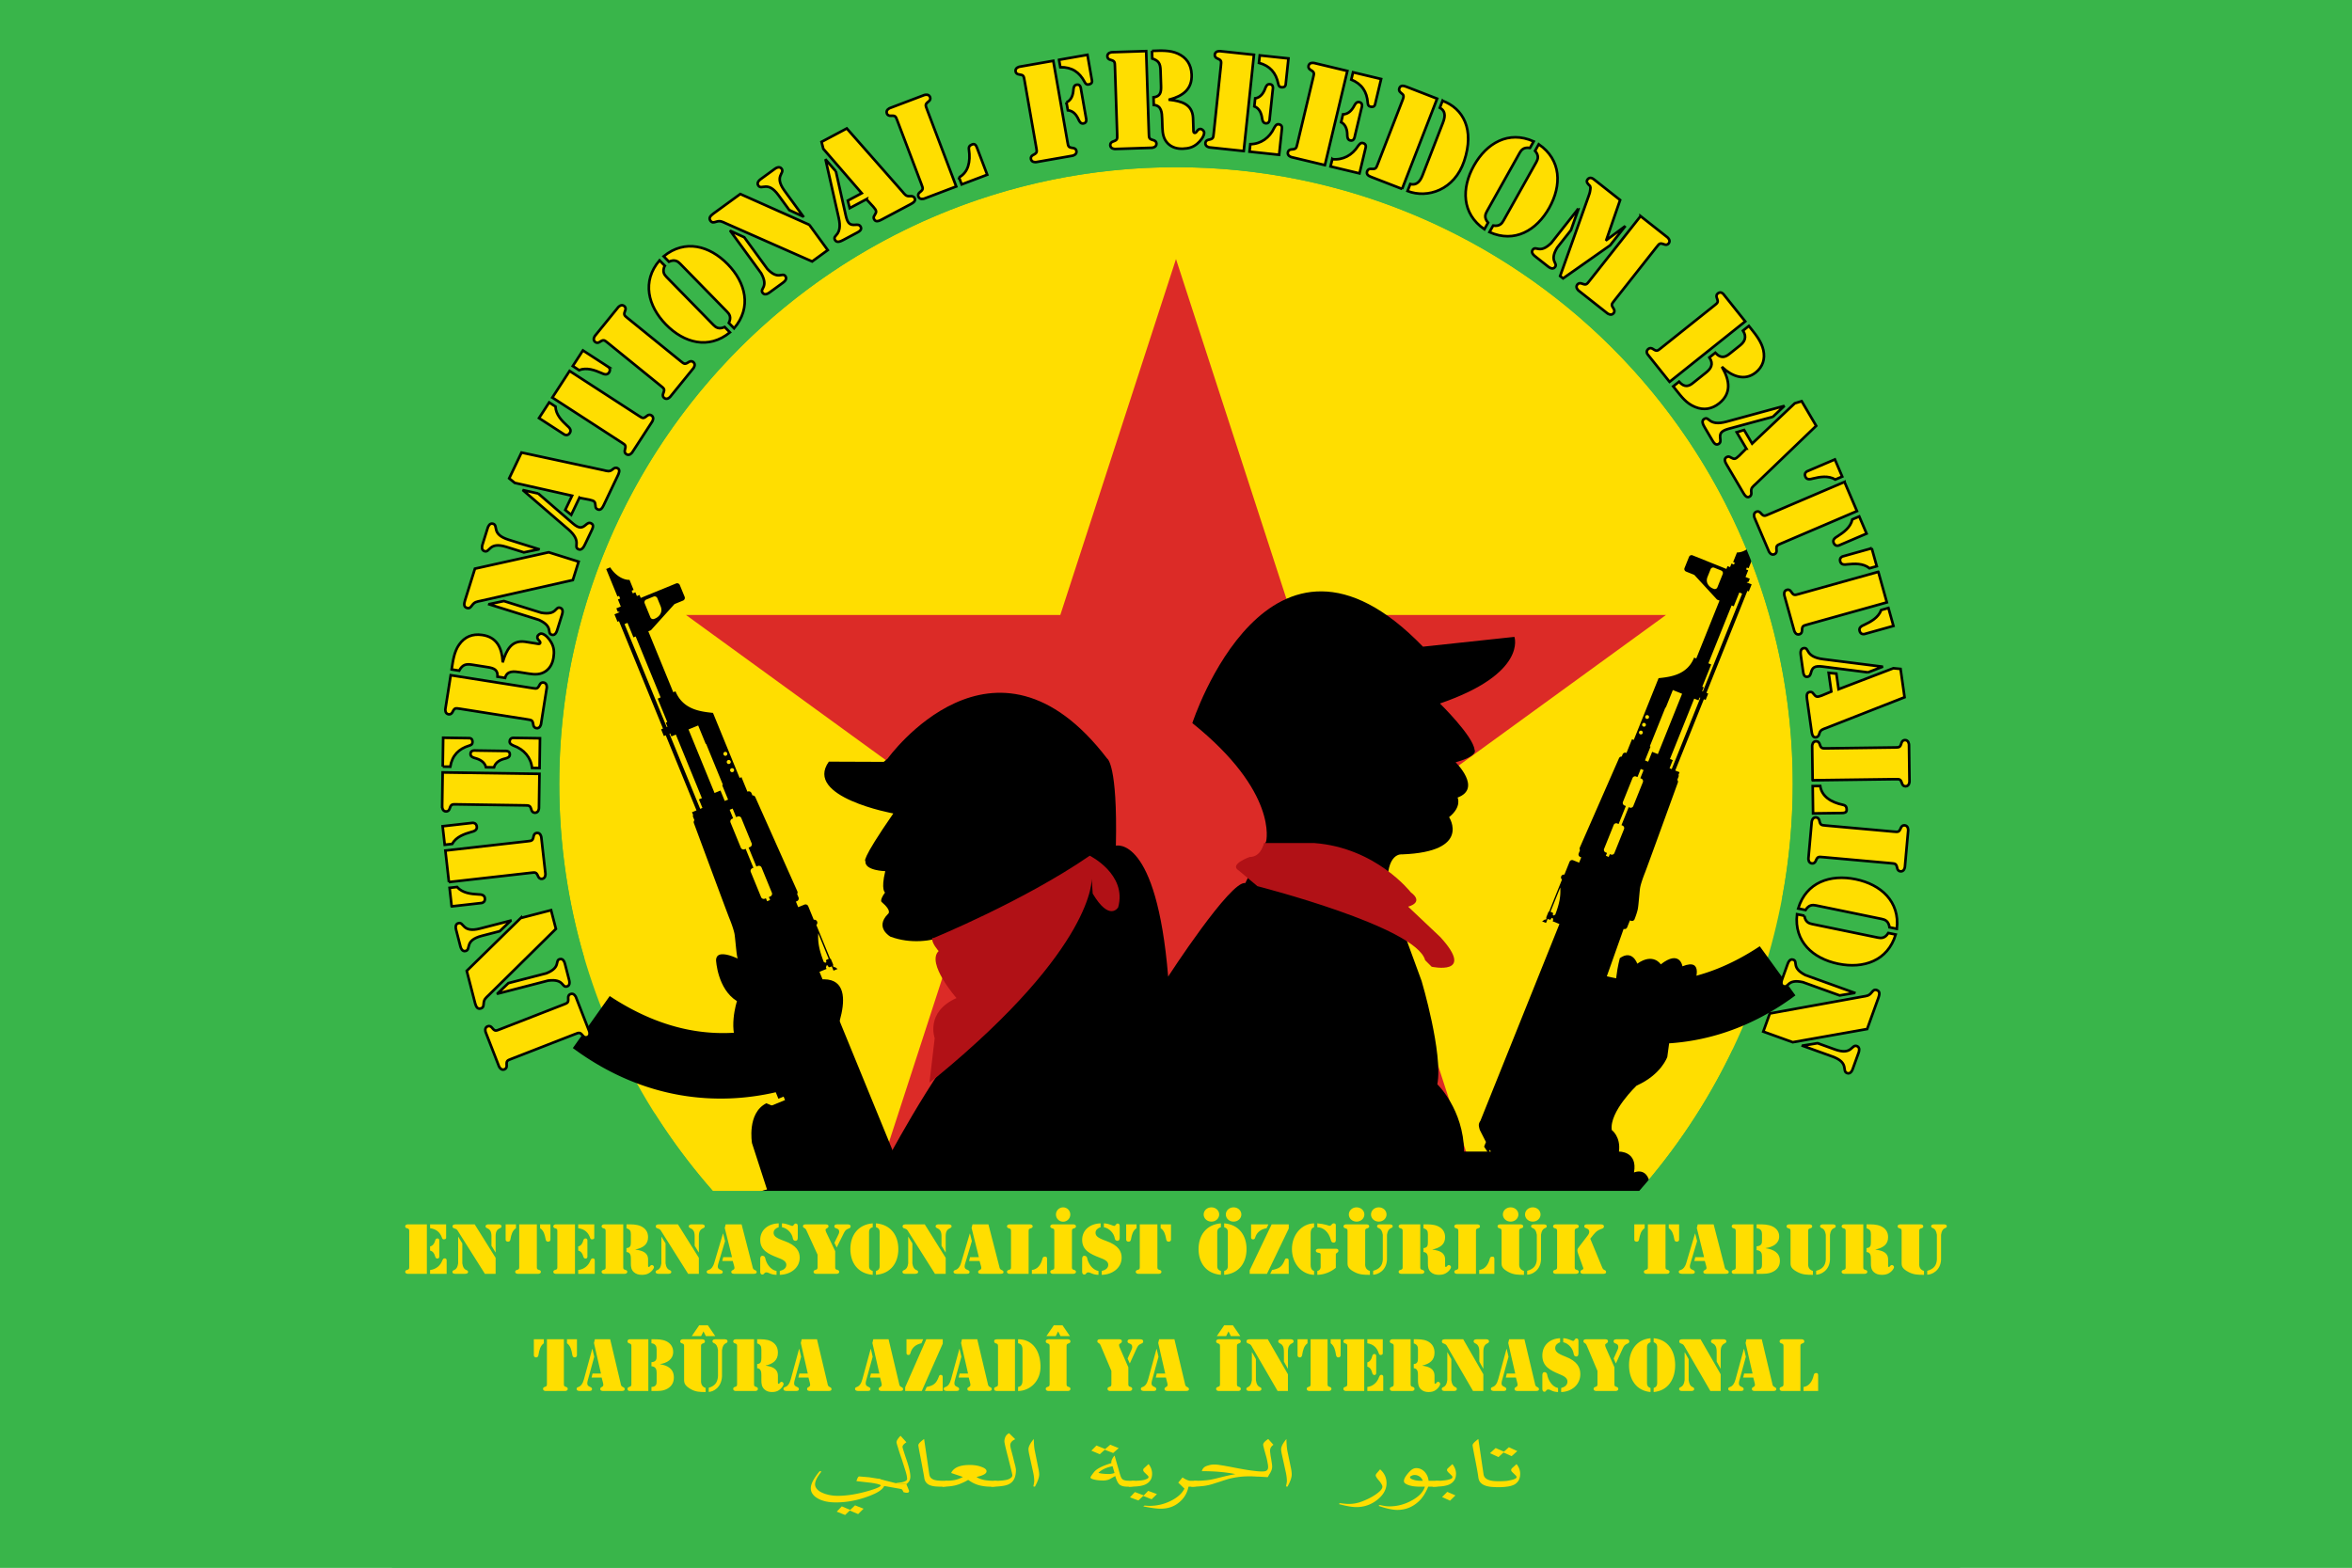<svg xmlns="http://www.w3.org/2000/svg" width="900" height="600" xml:space="preserve"><path fill="#39B54A" d="M0 0h900v600H0z"/><circle fill="#FFDE00" cx="450" cy="300" r="236"/><path fill="#DC2B27" d="m450 99.141 44.262 136.226H637.5l-115.881 84.194 44.262 136.228L450 371.595l-115.88 84.194 44.26-136.228-115.88-84.194h143.236z"/><path d="M281 492.333h324v51.961H281z"/><path d="M339.667 290.333s40.667-56.667 84 0c0 0 4 2 3.333 33.333 0 0 15.5-4.167 20 50.083 0 0 24-37 29.5-35.75l8-16s4.75-18.75-28.25-45.25c0 0 29.25-90.25 88.25-29.25l35-3.75s5 14-28.5 25.5c0 0 12.75 12.5 13.25 17.75 0 0 1.75 2.25-7.25 4.75 0 0 10.25 10 .75 13.5 0 0 1.75 3.5-3.25 7.5 0 0 8.75 13.25-18 14.25 0 0-6.25-1-5.5 13l13 35.5s8.25 27.75 6 39.5c0 0 10 9.5 10.25 25.75h19.515L614.75 395l24.5.25-1.25 9.25s-2.25 6.75-11.75 11c0 0-10.5 10-9.5 17 0 0 3.5 2.5 2.75 8.25 0 0 7.25-.25 5.75 8 0 0 7-3.25 6.25 9 0 0 3.5 7.25-26.75 38H277.5V480.5s3.75-23 16-25.25l-5.75-17.75s-2-11.5 5.5-15.25L340.5 442s25.5-47.25 34.5-48.75l-3.75-39.5s-14.75 10.5-30.5 4.75c0 0-6.167-3.417-1-8.667 0 0 1.833-1-2.25-4.5 0 0-1.25-.417 1.167-3.75 0 0-1.667-.916.083-8.166 0 0-8-.168-7.583-3.834 0 0-2.25.417 10.667-18.25 0 0-34.417-6.249-24.667-19.833l21 .083 1.5-1.25z"/><path fill="#B11116" d="M357.25 359s34.5-14.125 59.75-31.5c0 0 14.375 7.125 10.875 19.75 0 0-3.248 5.684-9.75-5.25l-.375-5.75s1.5 25.916-59.375 76l-2.708 2.083 2-17S354 387.333 366 382c0 0-11.655-13.333-6.828-18 0 0-2.922-3.25-2.422-5h.5zM547.833 370.001s17 3.666 3.333-11.334l-12.333-11.666s6.334-1.5 1-5.5c0 0-13.168-17.001-36.834-18.834h-19.333s-1 5.334-5.5 5.334c0 0-8.001 2.832-4.167 5.166l7.167 6s60.834 15.501 64.167 28.334l2.5 2.5z"/><path d="m600.25 391.75 19.125 3.5-20.5 23.25z"/><path d="M671.61 206.943c-1.235 2.091-4.05 4.57-6.949 4.5l-1.467 3.65.613.246-.299.742-.953-.382-.541 1.352-.956-.383-.434 1.08-12.944-5.198a1.052 1.052 0 0 0-1.371.579l-1.714 4.269a1.05 1.05 0 0 0 .592 1.365l3.133 1.258 8.703 9.455.953.384-8.894 22.152-.817-.329c-2.656 6.618-8.977 7.376-13.605 7.871l-9.489 23.639-.682-.273-2.115 5.268-.108-.044a1.055 1.055 0 0 0-1.372.579l-.334.835a1.046 1.046 0 0 0-1.052.649l-15.007 34.222a1.04 1.04 0 0 0 .092.953l-.496 1.237a1.05 1.05 0 0 0 .59 1.366l.382.152-.815 2.028-2.288-.92a1.056 1.056 0 0 0-1.371.577l-1.979 4.926a1.09 1.09 0 0 0-1.215.663c-.176.442-.041.928.299 1.226l-4.907 12.22a.448.448 0 0 0-.323.268l-.75 1.865a.457.457 0 0 0 .049.419l-.248.62-.34-.136-1.091.74 1.501.603.623-1.553.693.277a.46.46 0 0 0 .6-.253l.17-.424.317.128a.17.17 0 0 0 .221-.094l.023-.056c-.067.336-.011.584.124.776a22.6 22.6 0 0 1-.228.571l2.591 1.04-30.264 75.373s-.678.833-.57 1.813c.107.975.413 1.731.413 1.731l2.3 4.516-.709 1.77 1.664 2.552.551-1.367 1.945 3.818-.529 1.321.443.127c-1.188 3.643-4.727 21.636-5.193 24.314-.485 2.786-1.19 5.327-2.819 7.025-1.633 1.698-4.27 3.932-5.544 8.283-1.271 4.354-13.208 47.087-12.198 48.119.129.132.234.263.328.393-.396-.022-.745.114-.707.554.063.74.328 1.544 4.007 2.236 3.677.691 28.035 7.021 30.407 7.815 2.368.797 3.047-.501 2.855-1.204-.104-.025-.21-.049-.317-.073.4-.427.706-1.246.667-2.768-.087-3.328 4.155-86.799 4.395-90.153l1.07-3.021 1.456.586c.37.148.77.07 1.056-.161l-.047.095c1.065.896 2.318 1.715 4.578 1.21 2.259-.505 4.849 1.318 7.113 3.171 2.265 1.849 8.809 7.614 12.601 11.177 3.793 3.561 6.188 2.325 8.009 1.335 1.823-.995 4.757-5.935 5.269-9.182.51-3.245-1.532-4.064-2.078-4.283-.545-.22-2.044-.821-3.242-1.773-1.2-.953-12.142-11.933-14.295-14.053-2.079-2.046-2.917-3.885-3.538-5.787 3.278-.585 5.25-1.656 6.08-3.702.82-2.042 2.636-6.954 3.877-10.049 1.111-2.76.108-5.149-1.377-6.814l1.043-2.606 1.107.008 3.381 1.825.545-.565-4.248-3.216.063-.158a1.054 1.054 0 0 0-.591-1.366l-5.928-2.381.506-1.257 1.905.765.947-2.36c20.829 4.711 47.817 3.105 73.914-16.313l-1.597-2.201-9.004-12.411-3.048-4.202c-22.734 15.075-42.404 15.36-58.518 11.494l6.43-18.134-.024-.01a1.056 1.056 0 0 0 1.373-.579l1.072-2.674.383.153a1.053 1.053 0 0 0 1.372-.58s.964-2.402 1.261-3.981c.295-1.577.642-6.671.857-7.996s1.057-3.812 1.87-5.837c.813-2.028 12.563-34.453 12.563-34.453a1.047 1.047 0 0 0-.195-1.083l.466-1.161a1.027 1.027 0 0 0-.005-.78l.395-.978-1.636-.657 10.955-27.285.682.273.978-2.432-.682-.274 15.673-39.037.545.219 1.086-2.703-1.933-.775c.234-.126.481-.184.722-.149l.499-1.243-1.636-.657 1.03-2.566-.816-.329.298-.743.681.274 4.015-9.996-1.501-.602c-.01.025-.013.049-.027.07zm-16.307 18.235c-.542-.217-3.001-1.675-1.905-4.406l1.173-2.916c.215-.537.83-.795 1.371-.577l2.67 1.072c.543.218.807.83.593 1.366l-2.042 5.079a1.052 1.052 0 0 1-1.372.578l-.488-.196zm-15.185 38.921 3.54 1.422-9.273 23.098-2.18-.875-1.519 3.783-1.227-.492 2.115-5.269-.272-.109 5.967-14.859.136.054 2.713-6.753zm-10.523 10.048a.73.73 0 0 1 .953-.402.73.73 0 0 1 .409.949.73.73 0 0 1-.953.402.731.731 0 0 1-.409-.949zm-1.193 2.972a.729.729 0 0 1 .95-.403.73.73 0 0 1 .41.95c-.148.373-.575.552-.951.401s-.56-.575-.409-.948zm-1.194 2.972a.732.732 0 0 1 .953-.403.732.732 0 0 1 .41.951.73.73 0 0 1-.953.4.73.73 0 0 1-.41-.948zm-32.686 70.458.021-.052a.169.169 0 0 0-.096-.221l-.317-.128.126-.306a.462.462 0 0 0-.26-.599l-.693-.279 3.733-9.299c.238 3.596-.418 6.405-1.918 10.414-.22.052-.421.195-.596.47zm20.145 64.422c-1.251 3.117-3.071 8.038-3.879 10.05-.6 1.524-2.145 2.464-5.408 3.022-.564-1.186-1.217-1.449-1.776-1.674-.682-.273-1.797.535-1.797.535.215-.539.216-1.064-.198-1.283l-3.224-1.329c.75-.506 1.39-1.103 1.698-1.374.735-.646 1.197-1.401 3.865-.959 2.671.445 5.526-1.547 6.94-3.488.774-1.066.188-1.649-.574-.544-1.659 2.412-4.952 2.876-5.961 2.628-1.007-.249-3.16-1.584-4.117-3.535l.895-2.623-.542-.492 2.981-8.41 9.397 3.775c.166.064.336.083.501.066 1.307 1.438 2.113 3.354 1.199 5.635zM628.055 298c.543.218.808.829.592 1.366l-3.665 9.13a1.054 1.054 0 0 1-1.373.579l-.38-.152-2.769 6.889.383.153c.539.217.807.828.591 1.365l-3.667 9.132a1.051 1.051 0 0 1-1.372.578l-.382-.151-.434 1.078-1.089-.437.434-1.08-.518-.208a1.055 1.055 0 0 1-.592-1.368l3.667-9.13c.216-.537.83-.795 1.373-.578l.516.207 2.767-6.89-.519-.206a1.051 1.051 0 0 1-.589-1.366l3.665-9.132a1.053 1.053 0 0 1 1.372-.578l.519.208 1.247-3.107 1.088.438-1.245 3.106.38.154zm11.622-3.649-.816-.326 1.247-3.108-1.089-.437 9.273-23.098 1.638.657.434-1.081.269.109-10.956 27.284zm25.867-67.571 1.089.438-15.023 37.416-.271-.109.598-1.485-.546-.218 3.415-8.51-1.09-.438 8.895-22.153.818.328 2.115-5.269zM292.5 428.667l11.333-8.334 6.763 9.167z"/><path d="M368.042 561.391c.095-.136.205-.274.339-.414 1.047-1.094-11.909-46.124-13.288-50.709s-4.167-6.933-5.895-8.716c-1.728-1.785-2.492-4.462-3.029-7.399-.518-2.824-4.415-21.789-5.696-25.628l.462-.136-.569-1.39 2.001-4.037.59 1.442 1.719-2.7-.763-1.862 2.365-4.772s.104-.531.261-1.554c.08-.524-.462-2.184-.462-2.184l-32.506-79.387 2.703-1.106-.245-.603c.141-.204.198-.468.122-.82l.025.061a.175.175 0 0 0 .232.096l.332-.134.183.446a.486.486 0 0 0 .632.265l.725-.298.669 1.637 1.565-.642-1.148-.775-.356.146-.269-.658a.473.473 0 0 0 .048-.439l-.805-1.966a.478.478 0 0 0-.343-.279l-5.271-12.87a1.15 1.15 0 0 0-.98-1.989l-2.123-5.187a1.109 1.109 0 0 0-1.445-.604l-2.389.979-.874-2.135.397-.163c.566-.23.837-.877.606-1.443l-.535-1.306a1.1 1.1 0 0 0 .088-1.003l-16.088-36.039a1.1 1.1 0 0 0-1.106-.68l-.361-.88a1.106 1.106 0 0 0-1.444-.604l-.114.047-2.271-5.549-.712.29-10.194-24.896c-4.857-.503-11.486-1.277-14.34-8.248l-.854.35-9.554-23.333.996-.408 9.026-10.008 3.272-1.34c.565-.231.835-.877.604-1.443l-1.841-4.496a1.106 1.106 0 0 0-1.443-.605l-13.516 5.534-.466-1.138-.996.408-.583-1.423-.997.408-.418-1.021.742-.303-1.574-3.844c-3.038.084-6.015-2.518-7.332-4.719-.013-.023-.017-.048-.026-.073l-1.567.642 4.311 10.528.61-.25.418 1.022-.854.35 1.107 2.703-1.708.699.536 1.31c.25-.039.511.021.758.154l-2.018.826 1.166 2.845.569-.233 16.835 41.116-.712.291 1.049 2.562.712-.292 11.768 28.738-1.708.699.422 1.029a1.1 1.1 0 0 0 .004.823l.5 1.223a1.105 1.105 0 0 0-.193 1.143s12.654 34.157 13.527 36.291c.874 2.133 1.78 4.753 2.02 6.149s.655 6.771.983 8.432c.327 1.664 1.363 4.197 1.363 4.197.232.564.879.836 1.444.604l.4-.163 1.153 2.817c.232.564.877.836 1.443.605l-.025.009 6.928 19.104c-16.851 4.143-37.473 3.918-61.457-11.892l-3.153 4.446-9.31 13.125-1.65 2.328c27.555 20.382 55.862 21.969 77.646 16.914l1.018 2.487 1.992-.816.542 1.324-6.19 2.536c-.566.23-.835.877-.604 1.443l.069.167-4.419 3.408.576.595 3.524-1.941 1.159-.009 1.125 2.744c-1.541 1.764-2.566 4.286-1.374 7.193 1.335 3.259 3.287 8.435 4.168 10.585.894 2.154 2.972 3.275 6.413 3.879-.632 2.011-1.49 3.953-3.647 6.118-2.237 2.245-13.59 13.871-14.838 14.881-1.248 1.01-2.813 1.649-3.382 1.884-.569.232-2.704 1.107-2.132 4.528.57 3.42 3.695 8.619 5.617 9.66s4.444 2.333 8.381-1.439c3.938-3.771 10.74-9.879 13.094-11.84 2.353-1.959 5.05-3.896 7.423-3.372 2.374.523 3.68-.344 4.785-1.294l-.051-.099c.304.243.724.321 1.109.163l1.521-.621 1.154 3.18c.285 3.538 5.599 91.567 5.541 95.08-.026 1.603.306 2.467.729 2.916-.112.025-.225.053-.333.078-.194.744.531 2.107 3.008 1.26s27.944-7.621 31.792-8.365c3.848-.747 4.119-1.595 4.177-2.376.034-.463-.332-.608-.747-.582zm-87.189-266.915a.769.769 0 1 1-1.424.581.769.769 0 0 1 1.424-.581zm-3.565-6.681a.77.77 0 0 1 .582 1.423.768.768 0 0 1-.582-1.423zm-29.995-58.32 2.789-1.141a1.107 1.107 0 0 1 1.444.604l1.257 3.071c1.178 2.876-1.384 4.423-1.951 4.655l-.51.209a1.106 1.106 0 0 1-1.443-.605l-2.19-5.349a1.108 1.108 0 0 1 .604-1.444zm7.82 48.794-16.136-39.408 1.138-.467 2.272 5.548.854-.349 9.554 23.332-1.138.466 3.67 8.964-.568.232.64 1.564-.286.118zm12.816 31.298-11.767-28.737.285-.118.466 1.139 1.708-.699 9.961 24.328-1.138.467 1.34 3.271-.855.349zm9.397-3.015-1.631-3.984-2.276.932-9.961-24.327 3.699-1.514 2.913 7.113.142-.058 6.407 15.649-.284.118 2.272 5.547-1.281.524zm.823-14.624a.767.767 0 1 1 1.42-.588.767.767 0 0 1-1.42.588zm16.603 51.177-.541.222.466 1.139-1.139.466-.466-1.139-.397.162a1.104 1.104 0 0 1-1.443-.604l-3.938-9.618a1.107 1.107 0 0 1 .604-1.444l.397-.161-2.971-7.257-.398.164a1.109 1.109 0 0 1-1.443-.606l-3.938-9.617a1.104 1.104 0 0 1 .604-1.442l.398-.164-1.339-3.271 1.14-.466 1.339 3.271.54-.222a1.109 1.109 0 0 1 1.445.605l3.938 9.617a1.107 1.107 0 0 1-.605 1.443l-.541.222 2.97 7.255.541-.221a1.108 1.108 0 0 1 1.444.604l3.938 9.617a1.108 1.108 0 0 1-.605 1.445zm14.447 104.777c-.433.233-.425.788-.194 1.353 0 0-1.178-.846-1.889-.555-.585.239-1.266.52-1.844 1.772-3.428-.575-5.057-1.561-5.703-3.166-.867-2.119-2.824-7.304-4.169-10.587-.981-2.4-.157-4.425 1.199-5.948.172.017.35-.002.521-.071l9.814-4.021 3.212 8.86-.563.521.964 2.763c-.982 2.063-3.226 3.48-4.28 3.745-1.054.266-4.512-.208-6.274-2.746-.809-1.164-1.419-.547-.594.576 1.501 2.043 4.515 4.131 7.309 3.651 2.794-.479 3.285.316 4.063.994.327.287 1.003.914 1.793 1.443l-3.365 1.416zm3.899-90.685 4.01 9.793-.725.297a.484.484 0 0 0-.265.632l.132.324-.331.135a.178.178 0 0 0-.097.233l.023.057c-.185-.291-.398-.439-.628-.493-1.614-4.225-2.331-7.185-2.119-10.978zm23.235 209.47 4.542.375-4.542-.375z"/><path d="M283.167 401.333c-5-6.5-1.167-18.166-1.167-18.166-7.5-4.666-8-15.667-8-15.667.167-5.833 12.167 1.333 12.167 1.333L310 375.585c22.5-5.915 8 23.915 8 23.915l-34.833 1.833zM639.25 395.25l9.083-18.916s4.082-10.001-4.542-6.501c0 0-.958-6.486-8.291-.743 0 0-2.833-4.591-9-.257 0 0-1.834-5.566-6.667-2.116 0 0-3.5 12.783 0 17.283l-5.083 11"/><path fill="#39B54A" d="M150 455.789V600h600V455.789H150zm186.333 110.878 4.542.375-4.542-.375zm128.042-6.104 8.313 1.313-8.313-1.313z"/><path fill="#39B54A" d="M0 0v600h900V0H0zm751.5 389.5-.621-.41-87.937 12.766C624.921 481.202 543.861 536 450 536c-83.868 0-157.506-43.754-199.359-109.677l-41.019-23.525L208 407l1.622-4.202L203 399l6.622 3.798 13.944-36.128C217.351 345.525 214 323.155 214 300c0-130.339 105.661-236 236-236s236 105.661 236 236c0 14.889-1.401 29.446-4.039 43.569l68.918 45.521.621-.09-.621.09.621.41z"/><g fill="#FFDE00" stroke="#000"><path d="M215.545 384.505c1.708-.666 2.002-.728 1.881-2.54-.049-.673.204-1.25.851-1.501 1.338-.521 2.023.965 2.096 1.15l5.089 13.063c.072.185.573 1.742-.766 2.265-.646.252-1.224-.002-1.643-.53-1.137-1.418-1.396-1.264-3.104-.599l-24.186 9.422c-1.708.665-2.003.727-1.881 2.54.049.673-.205 1.249-.851 1.501-1.338.522-2.023-.966-2.096-1.15l-5.088-13.062c-.073-.185-.573-1.744.765-2.266.646-.252 1.223.002 1.642.53 1.137 1.417 1.396 1.264 3.104.598l24.187-9.421zM184.393 358.169c-6.859 1.772-4.02 5.235-6.227 5.805-1.343.348-1.848-1.211-1.972-1.69l-1.686-6.522c-.125-.48-.438-2.089.905-2.437 2.207-.569 1.401 3.835 8.26 2.063l11.656-3.014.024.097-4.15 3.938-6.81 1.76zm14.871-6.812 11.607-3.002 1.848 7.148-25.73 25.379c-1.144 1.115-1.802 1.541-1.92 3.26-.077.891-.107 1.563-1.163 1.835-1.438.374-1.81-1.065-2.119-2.061l-3.186-12.328 20.663-20.231zm-8.795 28.934-.024-.096 4.103-3.927 14.486-3.744c5.797-2.316 3.134-4.904 5.195-5.438 1.488-.385 1.9 1.607 2.037 2.136l1.413 5.468c.136.528.741 2.47-.746 2.854-2.063.533-.986-3.021-7.18-2.238l-19.284 4.985zM180.839 314.931c.197-.021 1.444-.013 1.611 1.464.156 1.378-1.096 1.77-2.163 2.039-2.559.738-5.73 1.794-7.262 4.56l-2.855.322-.8-7.089 11.469-1.296zm-9.056 22.66-1.362-12.06 31.308-3.536c1.821-.206 2.122-.191 2.469-1.975.125-.662.519-1.154 1.207-1.233 1.428-.161 1.71 1.452 1.732 1.649l1.573 13.931c.022.197.107 1.833-1.32 1.994-.69.077-1.183-.315-1.452-.934-.735-1.66-1.025-1.578-2.847-1.372l-31.308 3.536zm1.05 9.304-.8-7.088 2.854-.323c2.11 2.354 5.438 2.677 8.097 2.826 1.1.024 2.407.126 2.563 1.504.167 1.477-1.047 1.764-1.244 1.786l-11.47 1.295zM169.19 308.708l.194-13.076 37.046.548-.193 13.075c-.002.198-.126 1.831-1.562 1.81-.694-.011-1.133-.462-1.322-1.109-.52-1.742-.817-1.696-2.65-1.724l-25.953-.383c-1.833-.027-2.128-.081-2.699 1.646-.208.641-.66 1.079-1.354 1.068-1.435-.021-1.51-1.657-1.507-1.855zm.226-15.305.164-11.044 10.054.148c.247.003 1.188.066 1.166 1.553-.013.842-.512 1.083-1.258 1.319-4.03 1.229-6.495 3.719-7.253 8.066l-2.873-.042zm16.543.245c-.514-2.089-2.432-3.058-4.308-3.532-.838-.26-1.626-.568-1.61-1.608.022-1.536 1.802-1.261 2.198-1.255l10.698.158c.396.005 2.183-.217 2.16 1.319-.016 1.039-.813 1.324-1.658 1.562-1.889.417-3.834 1.33-4.409 3.401l-3.071-.045zm17.632.26c-.436-4.019-3.115-7.13-7.057-8.525-.738-.358-1.526-.667-1.513-1.559.024-1.584 1.507-1.414 1.706-1.411l9.905.146-.168 11.391-2.873-.042zM176.056 271.274c-1.811-.285-2.096-.382-2.904 1.246-.296.606-.807.977-1.491.869-1.419-.225-1.262-1.854-1.231-2.051l2.04-12.917 31.118 4.911c1.811.286 2.096.381 2.905-1.246.296-.604.806-.976 1.491-.867 1.419.224 1.262 1.854 1.23 2.049l-2.185 13.848c-.031.195-.383 1.794-1.803 1.57-.685-.108-1.055-.617-1.15-1.284-.268-1.798-.57-1.796-2.38-2.081l-25.64-4.047zm-3.24-15.053.038-.245c.502-3.181.93-6.523 2.812-9.235 2.132-3.022 5.085-4.262 8.812-3.723 5.643.79 7.502 4.894 7.888 10.071l.098.015c1.324-4.254 3.252-8.211 8.454-7.491l4.306.68c.441.069 1.396.371 1.497-.265.123-.783-1.272-1.155-1.087-2.329.1-.635.958-1.302 1.643-1.195 1.419.225 2.975 2.125 3.637 3.333 1.107 1.88 1.221 3.703.888 5.807-.332 2.104-1.171 3.927-2.927 5.205-2.032 1.436-4.223 1.339-6.522.976l-3.328-.524c-2.25-.355-4.999-.739-5.755 2.151l-2.887-.457c.172-2.68-1.389-3.277-3.786-3.656l-5.92-.935c-2.446-.386-3.706-.033-4.972 2.274l-2.889-.457zM209.969 211.378l11.44 3.582-2.205 7.045-35.247 7.963c-1.561.342-2.343.357-3.352 1.754-.535.714-.917 1.27-1.957.945-1.418-.445-.975-1.863-.711-2.871l3.803-12.149 28.229-6.269zm-16.222-2.068c-6.76-2.116-6.177 2.323-8.352 1.642-1.323-.415-.93-2.005-.782-2.477l2.013-6.429c.147-.474.73-2.005 2.054-1.59 2.174.682-.835 3.995 5.925 6.112l11.487 3.596-.03.095-5.604 1.152-6.711-2.101zm-6.522 21.992.03-.094 5.556-1.168 14.277 4.47c6.146 1.094 5.25-2.509 7.283-1.872 1.465.458.763 2.367.601 2.887l-1.687 5.389c-.163.52-.675 2.488-2.141 2.029-2.033-.637.758-3.085-4.915-5.692l-19.004-5.949zM221.705 190.517l-3.113 6.527-2.294-1.863 2.601-5.455-21.916-4.909-2.137-1.732 4.712-9.881 31.456 6.767c1.38.331 2.25.69 3.384-.307.567-.497 1.114-.839 1.919-.456 1.207.576.395 2.164-.01 3.013l-5.309 11.133c-.426.895-1.134 2.148-2.296 1.594-.716-.341-.812-.715-.847-1.446-.117-1.482-.345-1.811-2.28-2.24l-3.87-.745zm-15.74-1.634 13.287 11.494c2.386 2.016 3.444 1.752 4.84.552.655-.565 1.222-1.064 2.116-.638 1.251.597.525 2.006.098 2.9l-2.452 5.143c-.426.895-1.239 2.482-2.536 1.864-1.073-.512-.665-1.25-.688-2.47-.044-1.173-.496-2.87-3.266-5.233l-17.07-14.725.063-.135 5.608 1.248zM206.259 160.016l3.882-5.986 2.411 1.563c.136 3.159 2.502 5.521 4.462 7.324.834.718 1.78 1.627 1.025 2.79-.809 1.248-1.929.699-2.095.59l-9.685-6.281zm5.096-7.857 6.605-10.183 26.436 17.148c1.538.997 1.76 1.201 3.162.043.516-.434 1.133-.563 1.715-.187 1.206.781.399 2.208.292 2.374l-7.631 11.763c-.107.166-1.08 1.483-2.286.702-.582-.377-.713-.994-.528-1.643.486-1.751.21-1.871-1.328-2.869l-26.437-17.148zm21.386-11.757c.167.108 1.125.906.316 2.154-.756 1.164-1.971.67-2.966.201-2.445-1.054-5.567-2.252-8.507-1.088l-2.411-1.563 3.882-5.986 9.686 6.282zM260.414 138.191c1.423 1.154 1.623 1.38 3.138.377.56-.375 1.187-.44 1.725-.004 1.115.906.163 2.237.038 2.391l-8.834 10.883c-.124.155-1.231 1.362-2.347.457-.538-.438-.604-1.064-.352-1.689.669-1.689.407-1.838-1.016-2.993l-20.153-16.355c-1.423-1.155-1.623-1.381-3.139-.378-.559.375-1.187.44-1.725.004-1.115-.905-.162-2.237-.037-2.391l8.833-10.883c.125-.155 1.231-1.362 2.347-.457.539.438.604 1.064.352 1.689-.669 1.688-.407 1.838 1.016 2.993l20.154 16.356zM254.375 101.712c-1.077 2.23-.18 3.43.686 4.315L273 124.375c.866.885 2.047 1.81 4.3.784l2.009 2.055c-8.167 6.668-17.595 4.04-24.486-3.009s-9.307-16.534-2.456-24.548l2.008 2.055zm24.518 21.89c1.076-2.23.179-3.432-.687-4.316l-17.938-18.348c-.865-.885-2.046-1.809-4.299-.783L253.96 98.1c8.166-6.669 17.595-4.04 24.485 3.009 6.892 7.048 9.307 16.533 2.456 24.547l-2.008-2.054zM309.682 86.032l7.056 9.689-5.966 4.345-33.053-14.593c-1.457-.654-2.095-1.109-3.737-.588-.855.256-1.492.475-2.134-.405-.875-1.202.326-2.077 1.138-2.729l10.291-7.494 26.405 11.775zm-30.133 2.459.08-.058 5.158 2.371 8.805 12.092c4.286 4.539 5.711 1.111 6.964 2.833.904 1.241-.796 2.356-1.236 2.677l-4.565 3.325c-.44.32-2.023 1.596-2.928.354-1.253-1.723 2.446-2.026-.558-7.498l-11.72-16.096zm18.334-13.781c-4.17-5.726-6.345-1.814-7.687-3.656-.816-1.121.447-2.164.847-2.455l5.445-3.965c.4-.291 1.78-1.173 2.597-.053 1.341 1.842-3.05 2.711 1.12 8.437l7.085 9.729-.08.059-5.187-2.412-4.14-5.684zM331.536 76.254l-6.387 3.396-.737-2.863 5.337-2.837-14.7-16.986-.687-2.664 9.668-5.14 21.262 24.158c.913 1.084 1.399 1.893 2.903 1.767.752-.064 1.396-.013 1.814.774.628 1.181-.971 1.975-1.801 2.417l-10.893 5.792c-.875.464-2.189 1.052-2.794-.085-.372-.701-.226-1.059.18-1.667.789-1.261.8-1.66-.5-3.156l-2.665-2.906zm-11.683-10.678 3.843 17.146c.719 3.042 1.728 3.459 3.563 3.325.863-.065 1.615-.129 2.081.747.651 1.224-.772 1.925-1.647 2.39l-5.031 2.674c-.875.465-2.473 1.259-3.147-.01-.559-1.05.209-1.401.915-2.394.663-.97 1.309-2.604.489-6.152l-4.961-21.995.13-.07 3.765 4.339zM365.903 71.372l-12.228 4.637c-.185.07-1.75.558-2.258-.785-.246-.648.013-1.224.545-1.638 1.428-1.124 1.275-1.384.625-3.099l-9.203-24.271c-.65-1.714-.71-2.009-2.524-1.905-.672.044-1.247-.216-1.493-.864-.51-1.344.983-2.017 1.169-2.086l13.108-4.971c.185-.071 1.749-.558 2.258.786.246.648-.013 1.224-.544 1.637-1.429 1.125-1.277 1.385-.627 3.098l11.172 29.461zm1.066-3.477c3.558-1.932 4.46-5.983 3.799-10.66-.155-1.106.296-1.595 1.269-1.964 1.065-.404 1.491.441 1.825 1.321l3.899 10.283-9.773 3.707-1.019-2.687zM392.046 30.83c-.316-1.805-.318-2.106-2.12-2.344-.669-.084-1.185-.446-1.305-1.129-.247-1.416 1.346-1.794 1.541-1.828l12.882-2.254 5.43 31.031c.316 1.807.318 2.107 2.12 2.345.668.085 1.185.448 1.304 1.13.248 1.414-1.345 1.795-1.541 1.828l-13.808 2.417c-.195.034-1.823.218-2.07-1.197-.119-.683.242-1.199.844-1.505 1.613-.835 1.513-1.119 1.197-2.926l-4.474-25.568zm13.194-7.94 10.88-1.904 1.734 9.905c.042.243.156 1.18-1.308 1.436-.83.146-1.159-.301-1.531-.99-1.96-3.729-4.867-5.685-9.28-5.617l-.495-2.83zm2.851 16.296c1.956-.895 2.549-2.96 2.664-4.891.099-.873.255-1.705 1.279-1.884 1.513-.264 1.576 1.536 1.645 1.925l1.845 10.54c.068.39.619 2.104-.894 2.368-1.024.179-1.454-.551-1.843-1.337-.764-1.777-2.023-3.518-4.167-3.695l-.529-3.026zM426.638 25.5c-.06-1.832-.021-2.131-1.772-2.619-.649-.177-1.11-.607-1.133-1.301-.047-1.437 1.584-1.588 1.782-1.595l13.071-.43 1.034 31.492c.06 1.832.02 2.132 1.771 2.619.65.177 1.111.608 1.133 1.301.047 1.436-1.583 1.589-1.782 1.595l-14.013.46c-.198.007-1.835-.038-1.882-1.475-.022-.693.408-1.153 1.045-1.373 1.715-.601 1.657-.896 1.596-2.729l-.85-25.945zm14.177-6.018.248-.008c3.219-.105 6.583-.315 9.6 1.023 3.372 1.526 5.144 4.193 5.317 7.955.286 5.69-3.396 8.29-8.407 9.644l.003.099c4.427.5 8.679 1.648 8.95 6.895l.144 4.357c.015.445-.102 1.439.542 1.419.792-.025.894-1.466 2.082-1.506.643-.021 1.46.695 1.483 1.389.047 1.436-1.527 3.322-2.589 4.2-1.638 1.441-3.407 1.895-5.537 1.965-2.128.07-4.078-.411-5.662-1.896-1.792-1.726-2.111-3.897-2.188-6.224l-.111-3.367c-.075-2.278-.215-5.05-3.196-5.249l-.096-2.921c2.666-.335 2.959-1.98 2.879-4.407l-.196-5.991c-.082-2.476-.666-3.647-3.17-4.457l-.096-2.92zM466.825 19.582l13.004 1.38-3.909 36.844-13.005-1.379c-.196-.021-1.812-.292-1.66-1.721.073-.689.563-1.086 1.226-1.214 1.781-.358 1.763-.661 1.956-2.482l2.739-25.81c.193-1.823.273-2.114-1.393-2.838-.619-.266-1.016-.756-.942-1.445.151-1.43 1.787-1.355 1.984-1.335zm11.614 35.603c4.042-.069 7.383-2.455 9.132-6.254.423-.702.802-1.458 1.688-1.365 1.576.167 1.271 1.629 1.251 1.826l-1.045 9.853-11.33-1.202.304-2.858zm1.861-17.536c2.126-.322 3.266-2.145 3.908-3.969.335-.81.714-1.567 1.748-1.458 1.527.162 1.093 1.91 1.051 2.303l-1.129 10.64c-.041.394.017 2.193-1.511 2.031-1.034-.11-1.246-.93-1.403-1.792-.245-1.919-.977-3.938-2.988-4.701l.324-3.054zm1.745-16.452 10.985 1.166-1.062 9.998c-.025.248-.175 1.178-1.652 1.021-.838-.089-1.031-.608-1.199-1.374-.857-4.125-3.113-6.805-7.375-7.955l.303-2.856zM502.854 24.114l12.722 3.037-8.605 36.042-12.72-3.037c-.193-.046-1.76-.522-1.426-1.919.16-.674.697-1.005 1.37-1.048 1.813-.128 1.833-.429 2.259-2.21l6.028-25.25c.425-1.783.543-2.059-1.018-2.992-.58-.342-.91-.879-.749-1.555.334-1.397 1.947-1.114 2.139-1.068zm6.953 36.803c4.019.45 7.639-1.487 9.859-5.032.51-.642.983-1.344 1.852-1.137 1.541.368 1.052 1.779 1.006 1.972l-2.302 9.636-11.082-2.645.667-2.794zm4.095-17.154c2.15-.047 3.515-1.708 4.385-3.435.437-.762.909-1.464 1.922-1.222 1.494.356.838 2.033.746 2.419l-2.484 10.407c-.092.386-.266 2.177-1.759 1.822-1.012-.242-1.117-1.082-1.163-1.959.004-1.935-.463-4.032-2.359-5.045l.712-2.987zm3.842-16.094 10.745 2.565-2.335 9.782c-.058.241-.324 1.146-1.77.8-.819-.196-.945-.735-1.014-1.516-.321-4.201-2.215-7.15-6.294-8.836l.668-2.795zM536.521 72.313l-11.731-4.55c-1.017-.395-2.136-.935-1.616-2.274.251-.646.828-.9 1.5-.853 1.813.119 1.875-.176 2.538-1.885l9.387-24.204c.269-.692.845-1.904.075-2.521-.799-.683-1.623-1.161-1.175-2.315.466-1.201 1.674-.893 2.598-.534l11.825 4.586-13.401 34.55zm15.478-33.744c7.889 2.953 12.333 10.947 8.267 23.08C556.563 72.7 546.268 76.094 538.6 73.12l1.039-2.68c2.961.724 4.121-1.855 4.801-3.611l7.632-19.678c.681-1.754 1.563-4.441-1.11-5.903l1.037-2.679zM585.455 56.633c-2.443-.405-3.342.796-3.949 1.875l-12.55 22.385c-.606 1.081-1.16 2.473.459 4.347l-1.405 2.506c-8.701-5.958-8.836-15.746-4.015-24.345 4.821-8.601 13.243-13.591 22.865-9.275l-1.405 2.507zm-14.096 29.698c2.443.405 3.344-.795 3.949-1.875l12.551-22.386c.605-1.08 1.159-2.473-.459-4.346l1.404-2.508c8.701 5.958 8.836 15.747 4.015 24.347-4.821 8.599-13.243 13.59-22.865 9.274l1.405-2.506zM603.936 79.892l.077.062-2.884 8.138-5.278 6.69c-3.214 5.353.473 5.8-.847 7.473-.951 1.206-2.484-.129-2.912-.467l-4.436-3.499c-.428-.338-2.084-1.518-1.133-2.724 1.32-1.672 2.613 1.809 7.07-2.563l10.343-13.11zm6.129-11.131 9.88 7.795-5.258 15.224.077.062 6.845-5.076.078.062-5.585 7.079-17.982 12.635-1.128-.889 10.865-30.493c.266-.737.531-1.474.619-2.225.11-.86.323-1.45-.308-2.01-.437-.407-1.425-1.313-.688-2.247.952-1.204 2.118-.284 2.585.083zm17.7 13.963 10.27 8.101c.155.123 1.378 1.213.487 2.342-.43.544-1.056.618-1.684.375-1.699-.646-1.845-.382-2.979 1.057l-16.08 20.384c-1.135 1.439-1.358 1.641-.335 3.144.383.554.457 1.181.027 1.725-.89 1.128-2.234.193-2.391.07l-11.008-8.684c-.156-.122-1.378-1.213-.488-2.341.43-.544 1.057-.618 1.684-.376 1.699.646 1.845.383 2.98-1.056l19.517-24.741zM638.865 146.138l-8.314-10.411c-.217-.271-.912-1.3.211-2.197.542-.433 1.168-.363 1.725.017 1.508 1.015 1.709.791 3.141-.354l20.281-16.196c1.432-1.143 1.694-1.29 1.038-2.986-.247-.626-.177-1.252.365-1.686 1.122-.896 1.973.01 2.189.281l8.314 10.411-28.95 23.121zm30.341-21.38.958 1.2c1.947 2.438 3.888 4.947 4.596 8.057.717 3.357-.183 6.358-2.931 8.553-4.257 3.399-9.075 1.415-12.653-1.875l-.078.062c2.735 4.853 3.559 9.773-1.279 13.637-2.749 2.194-5.874 2.725-9.176 1.368-3.371-1.363-5.203-3.895-7.396-6.643l-.99-1.238 2.245-1.792c2.187 2.5 3.904 1.635 5.298.522l4.993-3.987c1.78-1.422 3.104-3.177 1.319-5.809l2.245-1.792c2.489 2.64 4.215 1.388 5.647.245l3.87-3.09c1.625-1.298 2.71-3.116 1.088-5.623l2.244-1.795zM678.389 159.531l-16.962 4.587c-3.007.85-3.38 1.876-3.165 3.705.104.858.2 1.608-.653 2.11-1.195.705-1.957-.687-2.461-1.541l-2.892-4.909c-.503-.854-1.365-2.416-.128-3.145 1.024-.604 1.409.146 2.432.81.998.619 2.659 1.193 6.167.219l21.756-5.918.075.128-4.169 3.954zm-10.158 12.135-3.671-6.231 2.827-.861 3.067 5.207 16.326-15.426 2.632-.802 5.558 9.432-23.203 22.296c-1.044.96-1.83 1.48-1.638 2.978.096.749.073 1.394-.694 1.847-1.152.678-2.016-.883-2.494-1.695l-6.262-10.627c-.502-.853-1.146-2.142-.036-2.795.683-.402 1.047-.272 1.673.107 1.294.731 1.693.727 3.131-.638l2.784-2.792zM705.804 184.455l4.768 11.16-28.97 12.377c-1.686.72-1.979.792-1.799 2.6.071.669-.164 1.254-.801 1.527-1.321.564-2.055-.9-2.133-1.083l-5.508-12.891c-.077-.182-.629-1.725.692-2.289.638-.272 1.223-.038 1.658.477 1.183 1.38 1.437 1.218 3.122.498l28.971-12.376zm-3.678-8.609 2.802 6.56-2.642 1.128c-2.697-1.649-5.976-1.002-8.565-.38-1.061.291-2.342.57-2.887-.706-.584-1.366.496-1.989.678-2.067l10.614-4.535zm1.511 32.913c-.183.077-1.38.427-1.963-.939-.546-1.275.541-2.009 1.484-2.574 2.24-1.442 4.974-3.364 5.646-6.453l2.643-1.128 2.803 6.559-10.613 4.535zM718.746 218.862l3.265 11.689-30.345 8.473c-1.766.493-2.064.524-2.123 2.342-.018.673-.327 1.222-.995 1.408-1.384.387-1.919-1.161-1.972-1.352l-3.771-13.501c-.054-.191-.397-1.792.986-2.178.668-.187 1.217.123 1.581.689.991 1.524 1.265 1.396 3.029.903l30.345-8.473zm-2.517-9.018 1.919 6.871-2.768.773c-2.458-1.988-5.794-1.777-8.442-1.5-1.089.149-2.396.258-2.77-1.077-.399-1.432.753-1.908.943-1.961l11.118-3.106zm-2.817 32.828c-.191.052-1.424.243-1.823-1.188-.374-1.336.801-1.921 1.811-2.357 2.408-1.137 5.371-2.683 6.443-5.657l2.768-.773 1.918 6.871-11.117 3.104zM714.78 257.338l-17.429-2.229c-3.104-.359-3.84.446-4.339 2.218-.231.834-.429 1.563-1.409 1.701-1.373.195-1.547-1.381-1.687-2.362l-.801-5.64c-.14-.982-.342-2.754 1.081-2.956 1.178-.167 1.246.674 1.939 1.676.686.953 2.002 2.117 5.616 2.555l22.368 2.828.021.146-5.36 2.063zm-14.017 7.346-1.017-7.161 2.941.281.85 5.985 20.976-8.033 2.74.263 1.538 10.839-29.953 11.759c-1.331.489-2.256.672-2.649 2.128-.197.728-.464 1.316-1.347 1.442-1.324.188-1.526-1.585-1.658-2.517l-1.734-12.213c-.14-.981-.243-2.417 1.032-2.599.784-.112 1.071.148 1.505.737.918 1.171 1.289 1.318 3.139.604l3.637-1.515zM693.606 298.633l-.173-13.078c-.003-.198.075-1.834 1.512-1.854.693-.009 1.145.432 1.352 1.072.567 1.727.864 1.673 2.697 1.649l25.956-.344c1.833-.024 2.131.021 2.653-1.72.189-.647.629-1.099 1.322-1.107 1.437-.02 1.558 1.614 1.561 1.812l.185 14.02c.003.197-.074 1.833-1.511 1.854-.693.01-1.146-.432-1.353-1.073-.567-1.727-.864-1.673-2.696-1.647l-31.505.416zm2.904 2.19c.598 4.005 4.096 6.237 8.716 7.218 1.093.232 1.397.823 1.411 1.863.016 1.139-.924 1.251-1.865 1.263l-10.997.146-.139-10.452 2.874-.038zM697.615 328.056c-1.825-.164-2.117-.239-2.814 1.438-.255.624-.738 1.028-1.43.966-1.432-.128-1.384-1.765-1.366-1.962l1.252-13.965c.017-.199.262-1.818 1.693-1.69.69.063 1.095.548 1.235 1.206.388 1.776.688 1.753 2.514 1.917l25.857 2.317c1.826.163 2.118.239 2.815-1.439.255-.623.739-1.028 1.43-.966 1.431.128 1.384 1.766 1.366 1.963l-1.251 13.966c-.019.196-.263 1.815-1.694 1.688-.69-.062-1.095-.545-1.235-1.205-.388-1.775-.688-1.753-2.514-1.916l-25.858-2.318zM690.452 350.479c.355 2.449 1.771 2.943 2.985 3.192l25.133 5.173c1.213.249 2.709.354 4.003-1.757l2.813.579c-3.038 10.097-12.323 13.193-21.979 11.206-9.656-1.986-16.965-8.497-15.77-18.973l2.815.58zm32.57 4.426c-.355-2.451-1.772-2.945-2.984-3.194l-25.134-5.171c-1.213-.249-2.709-.355-4.002 1.756l-2.814-.58c3.038-10.097 12.323-13.192 21.979-11.206 9.656 1.987 16.965 8.498 15.77 18.974l-2.815-.579zM686 398.89l-11.277-4.066 2.504-6.943 35.557-6.451c1.573-.275 2.357-.256 3.424-1.608.565-.691.971-1.229 1.996-.86 1.398.505.894 1.902.587 2.897l-4.319 11.977L686 398.89zm23.576-18.934-.034.094-5.602.929-14.073-5.076c-6.094-1.355-5.353 2.283-7.356 1.56-1.444-.521-.662-2.397-.478-2.911l1.916-5.312c.186-.513.781-2.457 2.227-1.936 2.003.723-.89 3.049 4.666 5.896l18.734 6.756zm-7.456 21.694c6.663 2.403 6.271-2.056 8.414-1.284 1.306.471.844 2.043.676 2.509l-2.286 6.337c-.168.467-.816 1.971-2.12 1.5-2.144-.772 1.005-3.956-5.659-6.359l-11.324-4.084.034-.093 5.647-.912 6.618 2.386z"/></g><g fill="#FFDE00"><path d="M204.28 512.576h3.812v1.533c-1.376.98-1.747 2.729-1.985 4.131-.08.584-.212 1.27-.954 1.27-.793 0-.874-.66-.874-.766v-6.168zm5.004 0h6.486v16.834c0 .98-.027 1.141.9 1.432.344.105.582.344.582.715 0 .768-.874.82-.979.82h-7.492c-.105 0-.979-.053-.979-.82 0-.371.238-.609.583-.715.926-.291.899-.451.899-1.432v-16.834zm11.488 6.168c0 .105-.08.766-.874.766-.741 0-.874-.686-.953-1.27-.238-1.402-.608-3.15-1.985-4.131v-1.533h3.812v6.168zM227.389 519.273l-2.488 9.055c-.424 1.613-.053 2.063.847 2.459.423.186.795.346.795.875 0 .74-.848.715-1.377.715h-3.044c-.53 0-1.482-.027-1.482-.795 0-.635.449-.609 1.032-.9.556-.291 1.271-.9 1.774-2.779l3.176-11.621h.08l.687 2.991zm2.833 7.969h-3.866l.372-1.537h3.229l-2.673-11.701.344-1.428h5.851l3.971 16.729c.158.742.186 1.246.926 1.563.371.16.662.344.662.82 0 .715-.952.689-1.455.689h-6.592c-.53 0-1.298-.053-1.298-.74 0-.426.159-.557.503-.742.688-.398.795-.584.556-1.615l-.53-2.038zM248.088 532.377h-7.12c-.186 0-.848-.053-.848-.82 0-.371.239-.609.583-.715.926-.291.9-.451.9-1.432v-13.869c0-.98.026-1.141-.9-1.432-.344-.105-.583-.342-.583-.715 0-.766.662-.818.848-.818h7.12v19.801zm1.191-19.801h.821c1.668 0 3.363.025 4.897.768 1.642.82 2.595 2.197 2.595 4.074 0 2.914-2.436 4.264-5.003 4.66v.055c2.938.475 5.268 1.771 5.268 5.08 0 1.881-.821 3.363-2.489 4.289-1.694.955-3.362.875-5.241.875h-.848v-1.535c1.774-.08 1.986-1.086 1.986-2.039v-3.416c0-1.217-.292-2.354-1.986-2.488v-1.533c1.934-.16 1.986-1.299 1.986-2.277v-2.646c0-1.111-.397-2.172-1.986-2.332v-1.535zM270.005 532.773c-2.09 0-3.706-.025-5.532-1.031-2.384-1.326-2.7-2.332-2.7-3.654v-12.547c0-.98.026-1.141-.9-1.432-.345-.105-.583-.342-.583-.715 0-.766.874-.818.98-.818h7.491c.106 0 .98.053.98.818 0 .373-.239.609-.583.715-.926.291-.9.451-.9 1.432v12.732c0 .266-.238 2.357 1.747 2.938v1.562zm.08-21.416-.9-1.799-.899 1.799h-3.574l2.833-4.131h3.309l2.833 4.131h-3.602zm4.66 5.401c-.423-3.309-2.118-2.277-2.118-3.414 0-.822 1.084-.768 1.376-.768h3.018c.291 0 1.376-.055 1.376.768 0 1.137-1.694.105-2.119 3.414v9.98c-.211 4.367-3.361 5.955-5.083 5.984v-1.564c2.436-.742 3.388-2.117 3.548-4.473v-9.927zM282.049 515.541c0-.98.026-1.141-.9-1.432-.345-.105-.583-.342-.583-.715 0-.766.874-.818.98-.818h6.988v16.834c0 .98-.026 1.141.9 1.432.344.105.583.344.583.715 0 .768-.875.82-.98.82h-7.491c-.107 0-.98-.053-.98-.82 0-.371.238-.609.583-.715.926-.291.9-.451.9-1.432v-13.869zm7.677-2.965h.132c1.721 0 3.521-.055 5.11.713 1.772.875 2.673 2.33 2.7 4.344.053 3.043-1.959 4.365-4.66 5.002v.053c2.355.346 4.605 1.031 4.66 3.84v2.328c0 .238-.08.77.264.77.424 0 .503-.77 1.139-.77.345 0 .768.398.768.77 0 .766-.873 1.746-1.456 2.197-.899.74-1.853.951-2.991.951-1.139 0-2.171-.291-2.991-1.111-.927-.953-1.06-2.117-1.06-3.363v-1.8c0-1.219-.025-2.701-1.614-2.859v-1.563c1.429-.131 1.614-1.006 1.614-2.303v-3.203c0-1.322-.291-1.959-1.614-2.434v-1.562zM306.534 519.273l-2.488 9.055c-.424 1.613-.053 2.063.846 2.459.423.186.795.346.795.875 0 .74-.848.715-1.377.715h-3.044c-.53 0-1.482-.027-1.482-.795 0-.635.449-.609 1.032-.9.556-.291 1.271-.9 1.774-2.779l3.176-11.621h.08l.688 2.991zm2.833 7.969h-3.866l.372-1.537h3.229l-2.673-11.701.344-1.428h5.851l3.971 16.729c.158.742.185 1.246.926 1.563.371.16.661.344.661.82 0 .715-.952.689-1.455.689h-6.592c-.53 0-1.298-.053-1.298-.74 0-.426.16-.557.503-.742.688-.398.795-.584.556-1.615l-.529-2.038zM333.931 519.273l-2.489 9.055c-.423 1.613-.053 2.063.848 2.459.423.186.794.346.794.875 0 .74-.847.715-1.376.715h-3.045c-.529 0-1.482-.027-1.482-.795 0-.635.45-.609 1.033-.9.556-.291 1.27-.9 1.773-2.779l3.177-11.621h.08l.687 2.991zm2.831 7.969h-3.865l.371-1.537h3.23l-2.674-11.701.344-1.428h5.851l3.97 16.729c.16.742.186 1.246.926 1.563.372.16.663.344.663.82 0 .715-.953.689-1.456.689h-6.592c-.529 0-1.297-.053-1.297-.74 0-.426.158-.557.503-.742.688-.398.794-.584.556-1.615l-.53-2.038zM360.745 514.244l-8.021 18.133h-6.354v-1.43l8.074-18.371h6.301v1.668zm-13.871-1.668h6.379l-.662 1.533c-2.171.426-3.653 1.723-4.183 3.68-.131.451-.264.795-.794.795-.741 0-.741-.607-.741-.768v-5.24zm13.871 19.801h-6.83l.688-1.535c2.753-.582 3.653-1.402 4.605-3.84.132-.449.265-.795.768-.795.741 0 .741.609.741.77l.028 5.4zM367.865 519.273l-2.489 9.055c-.423 1.613-.053 2.063.848 2.459.423.186.794.346.794.875 0 .74-.847.715-1.376.715h-3.045c-.529 0-1.482-.027-1.482-.795 0-.635.45-.609 1.033-.9.556-.291 1.27-.9 1.773-2.779l3.177-11.621h.08l.687 2.991zm2.831 7.969h-3.864l.37-1.537h3.23l-2.674-11.701.345-1.428h5.851l3.97 16.729c.16.742.186 1.246.926 1.563.372.16.663.344.663.82 0 .715-.953.689-1.456.689h-6.592c-.529 0-1.297-.053-1.297-.74 0-.426.158-.557.503-.742.688-.398.794-.584.556-1.615l-.531-2.038zM388.379 532.377h-6.725c-.582 0-1.244-.053-1.244-.82 0-.371.238-.609.583-.715.926-.291.9-.451.9-1.432v-13.869c0-.396.053-1.111-.45-1.271-.53-.186-1.033-.266-1.033-.926 0-.689.662-.768 1.191-.768h6.777v19.801zm1.191-19.801c4.501-.055 8.26 3.07 8.578 9.9.291 6.221-4.183 9.9-8.578 9.9v-1.535c1.616-.211 1.694-1.723 1.694-2.729v-11.275c0-1.006-.079-2.514-1.694-2.729v-1.532zM408.125 529.41c0 .98-.026 1.141.9 1.432.344.105.583.344.583.715 0 .768-.874.82-.98.82h-7.491c-.107 0-.98-.053-.98-.82 0-.371.238-.609.583-.715.926-.291.9-.451.9-1.432v-13.869c0-.98.026-1.141-.9-1.432-.345-.105-.583-.342-.583-.715 0-.766.874-.818.98-.818h7.491c.107 0 .98.053.98.818 0 .373-.239.609-.583.715-.926.291-.9.451-.9 1.432v13.869zm-2.33-18.053-.899-1.799-.9 1.799h-3.574l2.833-4.131h3.309l2.833 4.131h-3.602zM425.277 524.699l-3.997-9.479c-.185-.475-.317-.82-.768-1.111-.345-.186-.609-.316-.609-.766 0-.822.847-.768 1.402-.768h6.539c.583 0 1.456-.055 1.456.793 0 .398-.292.609-.583.795-.291.16-.503.266-.503.635 0 .346.132.688.265 1.006l3.283 7.492v6.113c0 .98-.027 1.141.899 1.432.344.105.583.344.583.715 0 .768-.874.82-.979.82h-7.492c-.105 0-.979-.053-.979-.82 0-.371.238-.609.582-.715.926-.291.9-.451.9-1.432v-4.71zm6.194-4.738 1.376-3.07c.212-.449.397-.875.397-1.404 0-1.588-1.8-1.006-1.8-2.092 0-.951 1.084-.818 1.72-.818h2.938c.61 0 1.351.053 1.351.846 0 .451-.292.637-.662.793-1.084.451-1.376.85-1.879 1.936l-2.594 5.691-.847-1.882zM443.303 519.273l-2.488 9.055c-.424 1.613-.053 2.063.846 2.459.423.186.795.346.795.875 0 .74-.848.715-1.377.715h-3.044c-.53 0-1.482-.027-1.482-.795 0-.635.449-.609 1.032-.9.556-.291 1.271-.9 1.774-2.779l3.176-11.621h.08l.688 2.991zm2.833 7.969h-3.866l.372-1.537h3.229l-2.673-11.701.344-1.428h5.851l3.97 16.729c.159.742.186 1.246.927 1.563.371.16.662.344.662.82 0 .715-.953.689-1.455.689h-6.592c-.53 0-1.298-.053-1.298-.74 0-.426.16-.557.503-.742.688-.398.795-.584.556-1.615l-.53-2.038zM473.319 529.41c0 .98-.025 1.141.9 1.432.344.105.582.344.582.715 0 .768-.872.82-.979.82h-7.49c-.107 0-.98-.053-.98-.82 0-.371.238-.609.582-.715.927-.291.9-.451.9-1.432v-13.869c0-.98.026-1.141-.9-1.432-.344-.105-.582-.342-.582-.715 0-.766.873-.818.98-.818h7.49c.107 0 .979.053.979.818 0 .373-.238.609-.582.715-.926.291-.9.451-.9 1.432v13.869zm-2.329-18.053-.899-1.799-.9 1.799h-3.574l2.833-4.131h3.309l2.833 4.131h-3.602zM479.037 517.553h.053l1.482 2.646v7.994c.424 3.309 2.118 2.277 2.118 3.414 0 .822-1.086.77-1.377.77h-3.018c-.291 0-1.377.053-1.377-.77 0-1.137 1.693-.105 2.118-3.414v-10.64zm13.792 8.418v6.406h-3.944l-9.688-16.705c-.425-.74-.556-1.137-1.431-1.428-.45-.16-.794-.266-.794-.85 0-.793.794-.793 1.35-.818h6.804l7.703 13.395zm-1.535-8.604c0-3.785-2.172-2.779-2.172-3.998 0-.74.875-.793 1.139-.793h3.601c.266 0 1.138.053 1.138.793 0 1.219-2.17.213-2.17 3.998v6.432h-.054l-1.481-2.672v-3.76zM496.507 512.576h3.812v1.533c-1.376.98-1.747 2.729-1.984 4.131-.08.584-.213 1.27-.954 1.27-.793 0-.873-.66-.873-.766v-6.168zm5.003 0h6.485v16.834c0 .98-.026 1.141.9 1.432.345.105.582.344.582.715 0 .768-.873.82-.979.82h-7.492c-.105 0-.98-.053-.98-.82 0-.371.239-.609.584-.715.927-.291.899-.451.899-1.432v-16.834zm11.489 6.168c0 .105-.08.766-.874.766-.741 0-.873-.686-.953-1.27-.237-1.402-.609-3.15-1.985-4.131v-1.533H513v6.168zM515.035 512.576h6.989v19.801h-6.989c-.106 0-.979-.053-.979-.82 0-.371.237-.609.582-.715.926-.291.9-.451.9-1.432v-13.869c0-.98.025-1.141-.9-1.432-.345-.105-.582-.342-.582-.715.001-.765.873-.818.979-.818zm8.181 0h5.902v5.373c0 .133-.025.635-.82.635-.45 0-.582-.266-.714-.66-.688-2.145-2.039-3.443-4.368-3.814v-1.534zm0 8.84c1.111-.289 1.613-1.322 1.853-2.328.133-.449.291-.875.847-.875.821 0 .689.955.689 1.166v5.717c0 .213.132 1.166-.689 1.166-.556 0-.714-.424-.847-.875-.239-1.006-.741-2.037-1.853-2.328v-1.643zm0 9.426c2.144-.266 3.785-1.723 4.5-3.84.186-.396.344-.82.821-.82.846 0 .767.795.767.9v5.295h-6.088v-1.535zM533.3 515.541c0-.98.026-1.141-.9-1.432-.344-.105-.582-.342-.582-.715 0-.766.874-.818.98-.818h6.987v16.834c0 .98-.025 1.141.901 1.432.343.105.581.344.581.715 0 .768-.873.82-.979.82h-7.491c-.106 0-.98-.053-.98-.82 0-.371.238-.609.582-.715.927-.291.9-.451.9-1.432v-13.869zm7.677-2.965h.133c1.72 0 3.521-.055 5.108.713 1.774.875 2.675 2.33 2.701 4.344.052 3.043-1.96 4.365-4.659 5.002v.053c2.355.346 4.605 1.031 4.659 3.84v2.328c0 .238-.079.77.265.77.423 0 .503-.77 1.138-.77.345 0 .769.398.769.77 0 .766-.874 1.746-1.457 2.197-.898.74-1.854.951-2.99.951-1.139 0-2.172-.291-2.992-1.111-.927-.953-1.059-2.117-1.059-3.363v-1.8c0-1.219-.027-2.701-1.615-2.859v-1.563c1.43-.131 1.615-1.006 1.615-2.303v-3.203c0-1.322-.291-1.959-1.615-2.434v-1.562zM553.813 517.553h.054l1.482 2.646v7.994c.424 3.309 2.117 2.277 2.117 3.414 0 .822-1.086.77-1.377.77h-3.018c-.291 0-1.376.053-1.376-.77 0-1.137 1.694-.105 2.117-3.414v-10.64zm13.793 8.418v6.406h-3.944l-9.689-16.705c-.424-.74-.556-1.137-1.43-1.428-.449-.16-.793-.266-.793-.85 0-.793.793-.793 1.35-.818h6.804l7.702 13.395zm-1.536-8.604c0-3.785-2.17-2.779-2.17-3.998 0-.74.873-.793 1.139-.793h3.6c.265 0 1.138.053 1.138.793 0 1.219-2.17.213-2.17 3.998v6.432h-.054l-1.482-2.672v-3.76zM577.239 519.273l-2.487 9.055c-.425 1.613-.053 2.063.847 2.459.424.186.795.346.795.875 0 .74-.847.715-1.377.715h-3.045c-.528 0-1.482-.027-1.482-.795 0-.635.449-.609 1.033-.9.556-.291 1.271-.9 1.773-2.779l3.177-11.621h.08l.686 2.991zm2.833 7.969h-3.864l.37-1.537h3.229l-2.674-11.701.345-1.428h5.85l3.972 16.729c.158.742.185 1.246.926 1.563.371.16.663.344.663.82 0 .715-.954.689-1.457.689h-6.592c-.529 0-1.297-.053-1.297-.74 0-.426.159-.557.504-.742.688-.398.793-.584.556-1.615l-.531-2.038zM596.986 513.713c-1.006.346-1.879 1.086-1.879 2.172 0 1.297.715 2.092 3.865 3.309 4.686 1.799 5.744 4.289 5.744 6.723 0 4.104-3.414 6.777-7.333 6.857v-1.535c1.271-.396 2.355-.979 2.41-2.436.053-1.666-1.907-2.355-3.178-2.912-3.336-1.402-6.433-2.912-6.433-7.066 0-4.025 2.912-6.514 6.803-6.646v1.534zm-6.802 12.734c0-.557.105-1.297.847-1.297.53 0 .9.422.98.871.37 2.121 1.853 4.74 4.183 5.217v1.535c-2.303-.051-2.807-.98-3.76-.98-.848 0-.768.875-1.429.875-.821 0-.821-.98-.821-1.111v-5.11zm13.818-8.551c0 .607-.105 1.271-.874 1.271-.634 0-.873-.504-.952-1.033-.292-1.959-1.934-3.971-3.998-4.422v-1.535c1.669.025 3.441 1.031 3.733 1.031.688 0 .636-.951 1.323-.951.821 0 .768.9.768 1.111v4.528zM611.28 524.699l-3.998-9.479c-.185-.475-.317-.82-.767-1.111-.345-.186-.609-.316-.609-.766 0-.822.848-.768 1.403-.768h6.539c.581 0 1.456-.055 1.456.793 0 .398-.292.609-.583.795-.292.16-.503.266-.503.635 0 .346.133.688.265 1.006l3.282 7.492v6.113c0 .98-.026 1.141.9 1.432.344.105.583.344.583.715 0 .768-.874.82-.98.82h-7.491c-.106 0-.98-.053-.98-.82 0-.371.239-.609.583-.715.927-.291.9-.451.9-1.432v-4.71zm6.195-4.738 1.377-3.07c.212-.449.397-.875.397-1.404 0-1.588-1.801-1.006-1.801-2.092 0-.951 1.085-.818 1.721-.818h2.938c.608 0 1.351.053 1.351.846 0 .451-.292.637-.662.793-1.086.451-1.377.85-1.88 1.936l-2.595 5.691-.846-1.882zM631.583 513.713c-1.245.451-1.351 1.246-1.351 1.906v13.715c0 .66.105 1.453 1.351 1.904v1.535c-5.612-.502-8.232-5.029-8.232-10.297 0-5.27 2.62-9.795 8.232-10.299v1.536zm1.191 17.525c1.244-.451 1.35-1.244 1.35-1.904v-13.715c0-.66-.105-1.455-1.35-1.906v-1.535c5.611.504 8.232 5.029 8.232 10.299 0 5.268-2.621 9.795-8.232 10.297v-1.536zM644.632 517.553h.054l1.482 2.646v7.994c.423 3.309 2.117 2.277 2.117 3.414 0 .822-1.084.77-1.376.77h-3.019c-.29 0-1.376.053-1.376-.77 0-1.137 1.694-.105 2.117-3.414v-10.64zm13.793 8.418v6.406h-3.944l-9.689-16.705c-.423-.74-.556-1.137-1.429-1.428-.45-.16-.795-.266-.795-.85 0-.793.795-.793 1.351-.818h6.803l7.703 13.395zm-1.536-8.604c0-3.785-2.17-2.779-2.17-3.998 0-.74.873-.793 1.139-.793h3.6c.265 0 1.139.053 1.139.793 0 1.219-2.171.213-2.171 3.998v6.432h-.053l-1.483-2.672v-3.76zM668.059 519.273l-2.489 9.055c-.424 1.613-.053 2.063.848 2.459.423.186.794.346.794.875 0 .74-.847.715-1.377.715h-3.044c-.529 0-1.482-.027-1.482-.795 0-.635.45-.609 1.032-.9.556-.291 1.271-.9 1.774-2.779l3.176-11.621h.08l.688 2.991zm2.832 7.969h-3.865l.37-1.537h3.23l-2.675-11.701.345-1.428h5.851l3.971 16.729c.159.742.187 1.246.927 1.563.371.16.662.344.662.82 0 .715-.953.689-1.456.689h-6.592c-.529 0-1.297-.053-1.297-.74 0-.426.159-.557.503-.742.688-.398.794-.584.556-1.615l-.53-2.038zM688.942 532.377h-6.987c-.107 0-.98-.053-.98-.82 0-.371.238-.609.583-.715.926-.291.899-.451.899-1.432v-13.869c0-.98.026-1.141-.899-1.432-.345-.105-.583-.342-.583-.715 0-.766.873-.818.98-.818h7.49c.105 0 .98.053.98.818 0 .373-.239.609-.583.715-.926.291-.9.451-.9 1.432v16.836zm1.192-1.535c2.145-.291 3.362-2.145 3.919-4.605.132-.584.45-.742 1.006-.742.608 0 .661.502.661 1.006v5.877h-5.586v-1.536z"/></g><g fill="#FFDE00"><path d="M156.068 468.592h7.267v18.946h-7.267c-.11 0-1.019-.051-1.019-.785 0-.354.247-.583.605-.684.963-.279.936-.431.936-1.368v-13.272c0-.938.027-1.09-.936-1.368-.358-.102-.605-.329-.605-.684.001-.734.909-.785 1.019-.785zm8.506 0h6.138v5.142c0 .127-.027.608-.853.608-.469 0-.606-.254-.744-.634-.715-2.052-2.119-3.293-4.541-3.647v-1.469zm0 8.46c1.155-.278 1.679-1.267 1.927-2.229.138-.431.303-.836.881-.836.853 0 .716.912.716 1.115v5.471c0 .203.137 1.114-.716 1.114-.578 0-.743-.405-.881-.836-.248-.962-.771-1.95-1.927-2.229v-1.57zm0 9.017c2.229-.254 3.936-1.646 4.679-3.673.193-.38.358-.785.854-.785.881 0 .799.76.799.86v5.066h-6.331v-1.468zM175.31 473.354h.056l1.541 2.533v7.649c.44 3.166 2.202 2.178 2.202 3.268 0 .785-1.129.734-1.432.734h-3.138c-.303 0-1.432.051-1.432-.734 0-1.09 1.762-.102 2.202-3.268v-10.182zm14.341 8.054v6.13h-4.102l-10.075-15.983c-.44-.709-.578-1.089-1.486-1.367-.468-.152-.825-.254-.825-.811 0-.76.825-.76 1.403-.785h7.074l8.011 12.816zm-1.596-8.232c0-3.622-2.257-2.659-2.257-3.824 0-.709.908-.76 1.184-.76h3.743c.275 0 1.184.051 1.184.76 0 1.165-2.257.202-2.257 3.824v6.155h-.055l-1.542-2.558v-3.597zM193.479 468.592h3.964v1.469c-1.431.938-1.816 2.609-2.064 3.951-.082.558-.22 1.216-.99 1.216-.826 0-.909-.633-.909-.734v-5.902zm5.203 0h6.744v16.109c0 .938-.027 1.089.936 1.368.358.101.605.329.605.684 0 .734-.908.785-1.019.785h-7.79c-.11 0-1.019-.051-1.019-.785 0-.354.248-.583.605-.684.964-.279.937-.431.937-1.368v-16.109zm11.946 5.901c0 .102-.082.734-.908.734-.771 0-.908-.658-.991-1.216-.247-1.342-.633-3.014-2.064-3.951v-1.469h3.964v5.902zM212.748 468.592h7.268v18.946h-7.268c-.11 0-1.019-.051-1.019-.785 0-.354.248-.583.605-.684.964-.279.937-.431.937-1.368v-13.272c0-.938.027-1.09-.937-1.368-.357-.102-.605-.329-.605-.684 0-.734.909-.785 1.019-.785zm8.506 0h6.139v5.142c0 .127-.027.608-.854.608-.468 0-.605-.254-.743-.634-.716-2.052-2.119-3.293-4.542-3.647v-1.469zm0 8.46c1.156-.278 1.679-1.267 1.927-2.229.138-.431.303-.836.881-.836.854 0 .716.912.716 1.115v5.471c0 .203.138 1.114-.716 1.114-.578 0-.743-.405-.881-.836-.248-.962-.771-1.95-1.927-2.229v-1.57zm0 9.017c2.229-.254 3.937-1.646 4.68-3.673.192-.38.357-.785.854-.785.881 0 .798.76.798.86v5.066h-6.331v-1.468zM231.743 471.429c0-.938.027-1.09-.937-1.368-.357-.102-.605-.329-.605-.684 0-.734.908-.785 1.019-.785h7.268v16.109c0 .938-.028 1.089.936 1.368.357.101.605.329.605.684 0 .734-.908.785-1.019.785h-7.79c-.11 0-1.019-.051-1.019-.785 0-.354.248-.583.605-.684.964-.279.937-.431.937-1.368v-13.272zm7.983-2.837h.138c1.789 0 3.661-.051 5.313.684 1.845.836 2.78 2.229 2.808 4.154.056 2.913-2.037 4.179-4.845 4.787v.051c2.45.329 4.79.987 4.845 3.673v2.229c0 .229-.082.734.275.734.44 0 .523-.734 1.184-.734.358 0 .799.38.799.734 0 .735-.909 1.672-1.515 2.103-.936.71-1.927.912-3.11.912s-2.257-.278-3.11-1.063c-.964-.912-1.102-2.026-1.102-3.217v-1.723c0-1.165-.027-2.584-1.679-2.735v-1.495c1.486-.126 1.679-.962 1.679-2.203v-3.065c0-1.267-.303-1.874-1.679-2.33v-1.496zM253.077 473.354h.056l1.541 2.533v7.649c.44 3.166 2.202 2.178 2.202 3.268 0 .785-1.129.734-1.432.734h-3.138c-.303 0-1.432.051-1.432-.734 0-1.09 1.762-.102 2.202-3.268v-10.182zm14.342 8.054v6.13h-4.102l-10.075-15.983c-.44-.709-.578-1.089-1.486-1.367-.468-.152-.825-.254-.825-.811 0-.76.825-.76 1.403-.785h7.074l8.011 12.816zm-1.597-8.232c0-3.622-2.257-2.659-2.257-3.824 0-.709.908-.76 1.184-.76h3.743c.275 0 1.184.051 1.184.76 0 1.165-2.257.202-2.257 3.824v6.155h-.055l-1.542-2.558v-3.597zM277.439 475l-2.588 8.663c-.44 1.545-.055 1.976.881 2.355.44.177.826.329.826.836 0 .709-.881.684-1.432.684h-3.165c-.551 0-1.542-.025-1.542-.76 0-.608.468-.583 1.074-.861.577-.278 1.321-.861 1.844-2.659l3.304-11.12h.082l.716 2.862zm2.946 7.624h-4.019l.385-1.469h3.358l-2.78-11.196.358-1.367h6.083l4.129 16.008c.165.71.193 1.19.964 1.495.385.151.688.329.688.785 0 .684-.991.658-1.515.658h-6.854c-.551 0-1.35-.051-1.35-.709 0-.405.165-.532.523-.709.716-.381.826-.558.578-1.546l-.548-1.95zM297.976 469.681c-1.046.329-1.954 1.039-1.954 2.077 0 1.241.743 2.001 4.019 3.166 4.872 1.723 5.974 4.104 5.974 6.434 0 3.927-3.551 6.484-7.625 6.561v-1.469c1.321-.38 2.45-.938 2.505-2.331.055-1.596-1.982-2.254-3.304-2.786-3.468-1.342-6.688-2.786-6.688-6.763 0-3.85 3.028-6.231 7.074-6.357v1.468zm-7.075 12.183c0-.532.11-1.241.881-1.241.551 0 .936.405 1.019.836.385 2.026 1.927 4.534 4.349 4.99v1.469c-2.395-.051-2.917-.938-3.908-.938-.881 0-.799.836-1.486.836-.854 0-.854-.937-.854-1.063v-4.889zm14.37-8.181c0 .583-.11 1.216-.908 1.216-.661 0-.909-.481-.991-.987-.303-1.875-2.01-3.8-4.156-4.23v-1.469c1.733.025 3.578.987 3.881.987.716 0 .66-.911 1.376-.911.854 0 .799.86.799 1.063v4.331zM312.841 480.192l-4.156-9.068c-.193-.455-.331-.785-.799-1.063-.357-.177-.633-.304-.633-.734 0-.785.881-.734 1.459-.734h6.799c.605 0 1.515-.051 1.515.76 0 .38-.304.582-.606.76-.303.152-.522.253-.522.608 0 .329.138.658.275.962l3.413 7.168v5.852c0 .938-.027 1.089.936 1.368.358.101.605.329.605.684 0 .734-.908.785-1.018.785h-7.791c-.109 0-1.018-.051-1.018-.785 0-.354.247-.583.605-.684.963-.279.936-.431.936-1.368v-4.511zm6.441-4.534 1.432-2.938c.22-.431.412-.836.412-1.343 0-1.52-1.871-.963-1.871-2.001 0-.912 1.128-.785 1.789-.785h3.056c.633 0 1.403.051 1.403.811 0 .431-.303.607-.688.76-1.129.431-1.432.811-1.955 1.849l-2.697 5.446-.881-1.799zM333.955 469.681c-1.294.431-1.404 1.19-1.404 1.824v13.12c0 .634.11 1.394 1.404 1.824v1.469c-5.836-.481-8.562-4.813-8.562-9.854 0-5.04 2.726-9.372 8.562-9.853v1.47zm1.238 16.768c1.294-.431 1.404-1.19 1.404-1.824v-13.12c0-.634-.11-1.394-1.404-1.824v-1.469c5.836.48 8.561 4.813 8.561 9.853 0 5.041-2.725 9.372-8.561 9.854v-1.47zM347.526 473.354h.056l1.541 2.533v7.649c.44 3.166 2.202 2.178 2.202 3.268 0 .785-1.129.734-1.432.734h-3.138c-.303 0-1.432.051-1.432-.734 0-1.09 1.762-.102 2.202-3.268v-10.182zm14.342 8.054v6.13h-4.102l-10.075-15.983c-.44-.709-.578-1.089-1.486-1.367-.468-.152-.825-.254-.825-.811 0-.76.825-.76 1.403-.785h7.074l8.011 12.816zm-1.597-8.232c0-3.622-2.257-2.659-2.257-3.824 0-.709.908-.76 1.184-.76h3.743c.275 0 1.184.051 1.184.76 0 1.165-2.257.202-2.257 3.824v6.155h-.055l-1.542-2.558v-3.597zM371.889 475l-2.588 8.663c-.44 1.545-.055 1.976.881 2.355.44.177.826.329.826.836 0 .709-.881.684-1.432.684h-3.165c-.551 0-1.542-.025-1.542-.76 0-.608.468-.583 1.074-.861.577-.278 1.321-.861 1.844-2.659l3.304-11.12h.082l.716 2.862zm2.945 7.624h-4.019l.385-1.469h3.358l-2.78-11.196.358-1.367h6.083l4.129 16.008c.165.71.193 1.19.964 1.495.385.151.688.329.688.785 0 .684-.991.658-1.515.658h-6.854c-.551 0-1.35-.051-1.35-.709 0-.405.165-.532.523-.709.716-.381.826-.558.578-1.546l-.548-1.95zM393.608 487.538h-7.267c-.11 0-1.019-.051-1.019-.785 0-.354.247-.583.605-.684.963-.279.936-.431.936-1.368v-13.272c0-.938.027-1.09-.936-1.368-.358-.102-.605-.329-.605-.684 0-.734.908-.785 1.019-.785h7.79c.109 0 1.019.051 1.019.785 0 .354-.248.582-.605.684-.964.278-.937.431-.937 1.368v16.109zm1.24-1.469c2.229-.279 3.495-2.052 4.073-4.408.138-.557.469-.709 1.046-.709.634 0 .688.481.688.963v5.623h-5.808v-1.469zM410.181 484.701c0 .938-.028 1.089.936 1.368.357.101.605.329.605.684 0 .734-.908.785-1.019.785h-7.79c-.11 0-1.019-.051-1.019-.785 0-.354.248-.583.605-.684.964-.279.937-.431.937-1.368v-13.272c0-.938.027-1.09-.937-1.368-.357-.102-.605-.329-.605-.684 0-.734.908-.785 1.019-.785h7.79c.11 0 1.019.051 1.019.785 0 .354-.248.582-.605.684-.964.278-.936.431-.936 1.368v13.272zM421.164 469.681c-1.047.329-1.955 1.039-1.955 2.077 0 1.241.743 2.001 4.02 3.166 4.872 1.723 5.973 4.104 5.973 6.434 0 3.927-3.551 6.484-7.625 6.561v-1.469c1.321-.38 2.45-.938 2.505-2.331.056-1.596-1.981-2.254-3.303-2.786-3.469-1.342-6.689-2.786-6.689-6.763 0-3.85 3.028-6.231 7.075-6.357v1.468zm-7.075 12.183c0-.532.11-1.241.881-1.241.551 0 .937.405 1.019.836.386 2.026 1.927 4.534 4.35 4.99v1.469c-2.395-.051-2.918-.938-3.909-.938-.881 0-.798.836-1.486.836-.854 0-.854-.937-.854-1.063v-4.889zm14.369-8.181c0 .583-.109 1.216-.908 1.216-.66 0-.908-.481-.991-.987-.303-1.875-2.009-3.8-4.156-4.23v-1.469c1.734.025 3.578.987 3.881.987.716 0 .661-.911 1.377-.911.854 0 .798.86.798 1.063v4.331zM430.937 468.592h3.964v1.469c-1.431.938-1.816 2.609-2.064 3.951-.082.558-.22 1.216-.99 1.216-.826 0-.909-.633-.909-.734v-5.902zm5.203 0h6.744v16.109c0 .938-.027 1.089.936 1.368.358.101.605.329.605.684 0 .734-.908.785-1.019.785h-7.79c-.11 0-1.019-.051-1.019-.785 0-.354.248-.583.605-.684.964-.279.937-.431.937-1.368v-16.109zm11.946 5.901c0 .102-.082.734-.908.734-.771 0-.908-.658-.991-1.216-.247-1.342-.633-3.014-2.064-3.951v-1.469h3.964v5.902zM467.19 469.681c-1.293.431-1.403 1.19-1.403 1.824v13.12c0 .634.11 1.394 1.403 1.824v1.469c-5.835-.481-8.561-4.813-8.561-9.854 0-5.04 2.726-9.372 8.561-9.853v1.47zm-3.632-2.128c-1.707 0-2.974-1.267-2.974-2.735s1.267-2.735 2.974-2.735c1.706 0 2.973 1.267 2.973 2.735s-1.267 2.735-2.973 2.735zm4.872 18.896c1.294-.431 1.403-1.19 1.403-1.824v-13.12c0-.634-.109-1.394-1.403-1.824v-1.469c5.836.48 8.561 4.813 8.561 9.853 0 5.041-2.725 9.372-8.561 9.854v-1.47zm3.605-18.896c-1.706 0-2.973-1.267-2.973-2.735s1.267-2.735 2.973-2.735c1.707 0 2.974 1.267 2.974 2.735s-1.267 2.735-2.974 2.735zM493.149 470.188l-8.341 17.351h-6.606v-1.368l8.396-17.578h6.552v1.595zm-14.423-1.596h6.634l-.688 1.469c-2.257.405-3.799 1.646-4.349 3.521-.138.431-.275.761-.826.761-.771 0-.771-.583-.771-.735v-5.016zm14.423 18.946h-7.102l.715-1.469c2.863-.558 3.799-1.343 4.79-3.673.138-.431.275-.76.798-.76.771 0 .771.582.771.734l.028 5.168zM501.519 484.118c0 .912.22 1.977 1.321 2.331v1.469c-4.79-.127-8.479-4.433-8.479-9.854 0-5.445 3.688-9.752 8.479-9.853v1.469c-1.102.354-1.321 1.394-1.321 2.305v12.133zm2.559 2.331c1.212-.329 1.267-1.19 1.267-1.621v-4.56c0-.558-.027-.684-1.129-.861-.44-.102-.716-.329-.716-.76 0-.684.964-.709 1.102-.709h6.579c.138 0 .963-.076.963.76 0 .431-.247.607-.495.76-.578.329-.495.633-.495.76v5.016c-1.928 1.596-4.46 2.634-7.075 2.685v-1.47zm0-18.237c2.891.228 4.377.937 4.68.937.826 0 .743-.937 1.624-.937.826 0 .771.684.771.811v5.648c0 .126 0 .912-.854.912-.716 0-.908-.481-1.046-1.014-.854-3.242-2.946-4.787-5.176-4.889v-1.468zM524.201 487.918c-2.175 0-3.854-.025-5.753-.987-2.478-1.267-2.808-2.229-2.808-3.496v-12.006c0-.938.027-1.09-.937-1.368-.357-.102-.605-.329-.605-.684 0-.734.908-.785 1.019-.785h7.79c.11 0 1.019.051 1.019.785 0 .354-.247.582-.605.684-.964.278-.936.431-.936 1.368v12.184c0 .253-.248 2.254 1.816 2.812v1.493zm-5.093-20.365c-1.706 0-2.973-1.267-2.973-2.735s1.267-2.735 2.973-2.735c1.707 0 2.974 1.267 2.974 2.735s-1.267 2.735-2.974 2.735zm8.479 0c-1.707 0-2.973-1.267-2.973-2.735s1.266-2.735 2.973-2.735 2.973 1.267 2.973 2.735-1.266 2.735-2.973 2.735zm1.542 5.041c-.44-3.166-2.202-2.179-2.202-3.268 0-.785 1.128-.734 1.431-.734h3.139c.303 0 1.431-.051 1.431.734 0 1.089-1.762.102-2.201 3.268v9.549c-.221 4.18-3.496 5.699-5.285 5.725v-1.494c2.532-.709 3.523-2.026 3.688-4.281v-9.499zM536.728 471.429c0-.938.027-1.09-.936-1.368-.358-.102-.606-.329-.606-.684 0-.734.909-.785 1.019-.785h7.268v16.109c0 .938-.027 1.089.936 1.368.358.101.605.329.605.684 0 .734-.908.785-1.019.785h-7.79c-.109 0-1.019-.051-1.019-.785 0-.354.248-.583.606-.684.963-.279.936-.431.936-1.368v-13.272zm7.982-2.837h.138c1.789 0 3.661-.051 5.313.684 1.845.836 2.78 2.229 2.808 4.154.056 2.913-2.036 4.179-4.844 4.787v.051c2.449.329 4.789.987 4.844 3.673v2.229c0 .229-.082.734.275.734.44 0 .523-.734 1.184-.734.358 0 .799.38.799.734 0 .735-.908 1.672-1.514 2.103-.937.71-1.928.912-3.111.912s-2.257-.278-3.11-1.063c-.963-.912-1.101-2.026-1.101-3.217v-1.723c0-1.165-.027-2.584-1.68-2.735v-1.495c1.486-.126 1.68-.962 1.68-2.203v-3.065c0-1.267-.303-1.874-1.68-2.33v-1.496zM564.778 487.538h-7.268c-.109 0-1.018-.051-1.018-.785 0-.354.247-.583.605-.684.963-.279.936-.431.936-1.368v-13.272c0-.938.027-1.09-.936-1.368-.358-.102-.605-.329-.605-.684 0-.734.908-.785 1.018-.785h7.791c.109 0 1.018.051 1.018.785 0 .354-.247.582-.605.684-.963.278-.936.431-.936 1.368v16.109zm1.239-1.469c2.23-.279 3.496-2.052 4.074-4.408.138-.557.468-.709 1.046-.709.634 0 .688.481.688.963v5.623h-5.809v-1.469zM583.139 487.918c-2.175 0-3.854-.025-5.753-.987-2.478-1.267-2.808-2.229-2.808-3.496v-12.006c0-.938.027-1.09-.937-1.368-.357-.102-.605-.329-.605-.684 0-.734.908-.785 1.019-.785h7.79c.11 0 1.019.051 1.019.785 0 .354-.247.582-.605.684-.964.278-.936.431-.936 1.368v12.184c0 .253-.248 2.254 1.816 2.812v1.493zm-5.093-20.365c-1.706 0-2.973-1.267-2.973-2.735s1.267-2.735 2.973-2.735c1.707 0 2.974 1.267 2.974 2.735s-1.267 2.735-2.974 2.735zm8.478 0c-1.707 0-2.973-1.267-2.973-2.735s1.266-2.735 2.973-2.735 2.973 1.267 2.973 2.735-1.266 2.735-2.973 2.735zm1.542 5.041c-.44-3.166-2.202-2.179-2.202-3.268 0-.785 1.128-.734 1.431-.734h3.139c.303 0 1.431-.051 1.431.734 0 1.089-1.762.102-2.201 3.268v9.549c-.221 4.18-3.496 5.699-5.285 5.725v-1.494c2.532-.709 3.523-2.026 3.688-4.281v-9.499zM602.574 484.701c0 .938-.027 1.089.936 1.368.358.101.605.329.605.684 0 .734-.908.785-1.019.785h-7.79c-.109 0-1.019-.051-1.019-.785 0-.354.248-.583.606-.684.963-.279.936-.431.936-1.368v-13.272c0-.938.027-1.09-.936-1.368-.358-.102-.606-.329-.606-.684 0-.734.909-.785 1.019-.785h7.79c.11 0 1.019.051 1.019.785 0 .354-.247.582-.605.684-.963.278-.936.431-.936 1.368v13.272zm10.378.076c.247.557.33.987.963 1.267.413.177.661.329.661.811 0 .734-.909.684-1.459.684h-6.909c-.634 0-1.459 0-1.459-.785 0-.836 1.128-.684 1.128-1.241 0-.202-.138-.583-.22-.76l-1.707-4.712c-.165-.48-.357-1.013-.357-1.545 0-.531.303-.861.633-1.291l3.193-4.18c.386-.481.716-.988.716-1.596 0-.685-.386-1.039-1.046-1.292-.44-.178-.854-.278-.854-.785 0-.785.771-.76 1.349-.76h4.707c.661 0 1.459.025 1.459.836 0 .582-.522.76-1.019.937-1.899.659-2.532 1.621-3.688 3.065l-.523.658 4.432 10.689zM625.368 468.592h3.964v1.469c-1.432.938-1.816 2.609-2.064 3.951-.083.558-.22 1.216-.991 1.216-.825 0-.908-.633-.908-.734v-5.902zm5.203 0h6.744v16.109c0 .938-.028 1.089.936 1.368.357.101.605.329.605.684 0 .734-.908.785-1.019.785h-7.79c-.11 0-1.019-.051-1.019-.785 0-.354.248-.583.605-.684.964-.279.937-.431.937-1.368v-16.109zm11.947 5.901c0 .102-.083.734-.908.734-.771 0-.908-.658-.991-1.216-.248-1.342-.633-3.014-2.064-3.951v-1.469h3.964v5.902zM649.399 475l-2.587 8.663c-.44 1.545-.056 1.976.881 2.355.44.177.825.329.825.836 0 .709-.881.684-1.431.684h-3.166c-.551 0-1.542-.025-1.542-.76 0-.608.469-.583 1.074-.861.578-.278 1.321-.861 1.844-2.659l3.304-11.12h.082l.716 2.862zm2.946 7.624h-4.019l.386-1.469h3.357l-2.779-11.196.357-1.367h6.083l4.13 16.008c.165.71.192 1.19.963 1.495.386.151.688.329.688.785 0 .684-.991.658-1.515.658h-6.854c-.551 0-1.349-.051-1.349-.709 0-.405.165-.532.522-.709.716-.381.826-.558.578-1.546l-.548-1.95zM670.927 487.538h-7.405c-.192 0-.881-.051-.881-.785 0-.354.248-.583.605-.684.964-.279.937-.431.937-1.368v-13.272c0-.938.027-1.09-.937-1.368-.357-.102-.605-.329-.605-.684 0-.734.688-.785.881-.785h7.405v18.946zm1.238-18.946h.854c1.734 0 3.496.025 5.093.734 1.706.785 2.697 2.103 2.697 3.9 0 2.786-2.532 4.078-5.202 4.458v.051c3.055.456 5.478 1.697 5.478 4.863 0 1.799-.854 3.217-2.588 4.104-1.762.912-3.496.836-5.45.836h-.881v-1.469c1.845-.076 2.064-1.039 2.064-1.951v-3.268c0-1.165-.303-2.254-2.064-2.381V477c2.01-.152 2.064-1.241 2.064-2.179v-2.532c0-1.064-.413-2.077-2.064-2.229v-1.468zM693.72 487.918c-2.175 0-3.854-.025-5.753-.987-2.478-1.267-2.808-2.229-2.808-3.496v-12.006c0-.938.027-1.09-.937-1.368-.357-.102-.605-.329-.605-.684 0-.734.908-.785 1.019-.785h7.79c.11 0 1.019.051 1.019.785 0 .354-.248.582-.605.684-.963.278-.936.431-.936 1.368v12.184c0 .253-.248 2.254 1.816 2.812v1.493zm4.927-15.324c-.44-3.166-2.202-2.179-2.202-3.268 0-.785 1.128-.734 1.431-.734h3.139c.303 0 1.432-.051 1.432.734 0 1.089-1.762.102-2.203 3.268v9.549c-.22 4.18-3.495 5.699-5.285 5.725v-1.494c2.533-.709 3.523-2.026 3.689-4.281v-9.499zM706.246 471.429c0-.938.027-1.09-.937-1.368-.357-.102-.605-.329-.605-.684 0-.734.909-.785 1.019-.785h7.268v16.109c0 .938-.027 1.089.936 1.368.358.101.605.329.605.684 0 .734-.908.785-1.019.785h-7.79c-.109 0-1.019-.051-1.019-.785 0-.354.248-.583.605-.684.964-.279.937-.431.937-1.368v-13.272zm7.983-2.837h.138c1.789 0 3.661-.051 5.313.684 1.845.836 2.78 2.229 2.809 4.154.055 2.913-2.037 4.179-4.846 4.787v.051c2.45.329 4.79.987 4.846 3.673v2.229c0 .229-.083.734.274.734.44 0 .523-.734 1.184-.734.358 0 .799.38.799.734 0 .735-.908 1.672-1.514 2.103-.937.71-1.928.912-3.111.912s-2.257-.278-3.11-1.063c-.963-.912-1.101-2.026-1.101-3.217v-1.723c0-1.165-.028-2.584-1.68-2.735v-1.495c1.486-.126 1.68-.962 1.68-2.203v-3.065c0-1.267-.303-1.874-1.68-2.33v-1.496zM736.224 487.918c-2.175 0-3.854-.025-5.753-.987-2.478-1.267-2.808-2.229-2.808-3.496v-12.006c0-.938.027-1.09-.937-1.368-.357-.102-.605-.329-.605-.684 0-.734.908-.785 1.019-.785h7.79c.11 0 1.019.051 1.019.785 0 .354-.248.582-.605.684-.963.278-.936.431-.936 1.368v12.184c0 .253-.248 2.254 1.816 2.812v1.493zm4.927-15.324c-.44-3.166-2.202-2.179-2.202-3.268 0-.785 1.128-.734 1.431-.734h3.139c.303 0 1.432-.051 1.432.734 0 1.089-1.762.102-2.203 3.268v9.549c-.22 4.18-3.495 5.699-5.285 5.725v-1.494c2.533-.709 3.523-2.026 3.689-4.281v-9.499z"/><circle cx="406.809" cy="464.835" r="2.75"/></g><g fill="#FFDE00"><path d="M581.7 564.029c0 1.049-.221 1.941-.618 2.603a4.42 4.42 0 0 1-1.674 1.591c-.75.35-1.588.622-2.646.738-1.015.155-2.16.232-3.483.232a33.41 33.41 0 0 1-2.953-.155c-.882-.116-1.676-.311-2.292-.582a4.122 4.122 0 0 1-1.588-1.126c-.396-.467-.616-1.088-.749-1.864-.133-1.203-.573-3.61-1.278-7.222-.617-3.105-.926-4.814-.926-5.125 0-.505.749-1.319 2.204-2.368l1.984 13.472c.088.584.309 1.049.661 1.399.353.349.793.62 1.366.814.529.195 1.19.311 1.852.389.705.078 1.455.078 2.204.078.97 0 1.896-.04 2.733-.117a19.835 19.835 0 0 0 2.16-.427c1.102-.312 1.675-.622 1.675-1.01 0-.194-.132-.428-.309-.621l-1.322-1.281c-.309-.311-.441-.544-.441-.815s.133-.506.354-.738l1.631-1.476h.132c.882 1.166 1.323 2.369 1.323 3.611zm-1.102-8.658-2.16 1.941-3.13-1.397-1.896 1.747-3.263-1.476 2.161-1.98 3.173 1.398 1.896-1.709 3.219 1.476zM556.925 572.338l-2.071 2.019-3.043-1.397 1.984-1.979 3.13 1.357zm.22-8.309c0 1.049-.22 1.902-.705 2.563-.44.66-1.058 1.165-1.852 1.554-.793.349-1.763.582-2.865.699-1.103.116-2.292.154-3.57.154l1.234-2.252c.573 0 1.233 0 1.983-.039.749-.076 1.455-.116 2.116-.232s1.19-.271 1.631-.428c.441-.193.661-.426.661-.698a.84.84 0 0 0-.308-.621l-1.323-1.281c-.265-.311-.44-.544-.44-.815s.132-.506.396-.738l1.587-1.476h.132c.882 1.165 1.323 2.368 1.323 3.61z"/><path d="M551.414 568.105c0 .156-.088.312-.309.428-.177.116-.44.194-.749.271-.309.078-.661.117-1.059.156-.396.038-.793.038-1.233.038h-1.544c-1.014 2.407-2.159 4.231-3.481 5.475-2.381 2.29-5.158 3.416-8.377 3.416-1.764 0-4.144-.505-7.186-1.552l.529-.35c1.322.35 2.557.544 3.659.544 3.041 0 5.907-.777 8.552-2.253 2.733-1.475 4.364-3.222 5.026-5.28h-1.103c-.926 0-1.764 0-2.469-.077a9.947 9.947 0 0 1-1.939-.311c-.794-.194-1.455-.466-1.896-.776-.441-.272-.617-.622-.617-.972 0-.194.044-.465.132-.736.088-.272.221-.544.396-.855.177-.271.397-.581.617-.893.265-.311.485-.621.749-.893.53-.583 1.015-.972 1.412-1.204a2.8 2.8 0 0 1 1.454-.389c1.19 0 2.248.467 3.174 1.437.882.972 1.366 2.098 1.499 3.417h2.645c.573 0 1.059.078 1.499.156.396.116.617.31.617.621v.582h.002zm-6.965-1.358c-.309-.776-.75-1.319-1.367-1.709-.573-.348-1.146-.504-1.631-.504-.22 0-.396 0-.617.039-.265.039-.44.117-.617.193-.176.078-.353.194-.484.271-.133.117-.177.233-.177.351 0 .388.485.738 1.499 1.01.485.154.97.233 1.41.271.441.078 1.102.078 1.984.078zM530.563 567.641c0 2.368-1.19 4.503-3.526 6.367-2.336 1.863-5.025 2.796-7.979 2.796-1.719 0-3.967-.389-6.788-1.165l.528-.35c1.322.194 2.425.311 3.262.311 1.808 0 3.483-.311 5.07-.932 2.248-.854 4.1-1.825 5.599-2.912s2.248-1.98 2.248-2.757c0-.505-.44-1.281-1.278-2.291-.882-1.009-1.278-1.67-1.278-2.018 0-.234.132-.544.485-.933l1.189-1.397c1.631 1.437 2.468 3.183 2.468 5.281zM494.281 564.34c0 1.126-.528 2.68-1.631 4.659l-.573-.116c.221-.971.354-1.67.354-2.02 0-.932-.133-1.979-.354-3.105l-1.587-7.223c-.177-.814-.264-1.475-.264-1.862 0-.972.66-2.292 2.027-3.922.044 1.98.177 3.571.396 4.698l1.278 6.135c.266 1.165.354 2.096.354 2.756zM486.795 561.194c0-.155-.044-.465-.088-.971-.088-.505-.177-1.164-.309-1.979a17.385 17.385 0 0 1-.309-2.02c-.088-.504-.088-.893-.088-1.086 0-.855.44-1.593 1.278-2.175l-1.983-2.213c-1.279.815-1.94 1.553-1.94 2.213 0 .077.044.427.221 1.048.132.622.396 1.515.705 2.641.353 1.126.573 2.097.706 2.912.176.814.264 1.437.264 1.941 0 .815-.353 1.32-1.058 1.553-.529.194-1.543.272-3.086.272h-.005l4.552.719c.755-.73 1.14-1.678 1.14-2.855z"/><path d="M482.424 563.214a89.727 89.727 0 0 1-3.483-.389c-1.366-.154-4.056-.62-8.022-1.397.019-.018-2.283-.404-2.265-.422l-2.237-.354c-2.729-.369-3.611.116-4.403.311-1.146.349-1.853 1.009-2.116 2.096 5.025 0 9.302.389 12.828 1.127-.705.116-1.675.31-2.909.581-1.235.271-2.733.661-4.453 1.088-1.586.388-3.041.66-4.408.737a45.347 45.347 0 0 1-3.967.155l-1.19 2.252c1.19 0 2.557-.038 3.967-.194a19.391 19.391 0 0 0 4.188-.815c1.808-.582 3.218-1.009 4.188-1.357 1.015-.312 1.631-.505 1.896-.584 2.557-.659 5.113-1.01 7.714-1.01h1.367c.44.04.97.04 1.499.079.572.038 1.234.038 1.939.077l2.557.155 1.102-2.02c-1.324 0-2.559-.038-3.792-.116z"/><path d="M459.103 568.067c0 .155-.132.31-.308.427a2.308 2.308 0 0 1-.794.272 6.788 6.788 0 0 1-1.103.194c-.396.038-.793.038-1.19.038h-.925c-.53 2.563-1.764 4.582-3.748 6.135-1.895 1.553-4.231 2.291-6.965 2.291-1.322 0-3.526-.271-6.612-.893l.529-.312c.793.078 1.41.117 1.896.117 2.821 0 5.555-.621 8.111-1.902 2.513-1.243 4.276-2.797 5.245-4.698l-2.38-2.291 1.631-1.98c1.278.854 2.336 1.281 3.175 1.281h1.277c.529 0 1.014.078 1.455.194.485.155.705.35.705.621v.506h.001zM442.704 571.834l-2.028 1.98-3.218-1.282-1.852 1.747-3.219-1.203 1.896-2.019 3.395 1.28 1.675-1.747 3.351 1.244zm-1.851-7.805c0 1.049-.221 1.902-.706 2.563-.44.66-1.058 1.165-1.851 1.554-.794.349-1.764.582-2.866.699-1.102.116-2.292.154-3.57.154l1.234-2.252c.882 0 1.764 0 2.645-.078.882-.037 1.632-.154 2.204-.31 1.015-.312 1.543-.622 1.543-1.01a.84.84 0 0 0-.308-.621l-1.323-1.281c-.265-.311-.396-.544-.396-.815s.088-.506.353-.738l1.587-1.476h.177c.88 1.166 1.277 2.369 1.277 3.611z"/><path d="M435.121 567.951c0 .154-.088.311-.308.426-.177.156-.441.234-.794.351a7.23 7.23 0 0 1-1.058.194c-.397.077-.794.077-1.146.077-.794 0-1.455-.038-1.984-.154a3.834 3.834 0 0 1-1.366-.583c-.353-.311-.661-.737-.926-1.242-.265-.544-.529-1.243-.793-2.098l-1.852 1.049c-.397.233-.838.428-1.367.505-.44.116-.926.156-1.411.156-1.277 0-2.424-.117-3.394-.351-.971-.233-1.455-.505-1.455-.815 0-.194.44-.893 1.366-2.058.97-1.242 3.175-2.368 6.613-3.416v-.35c0-.699.396-1.515 1.146-2.485h.133l1.939 6.756c.177.621.353 1.125.529 1.515.176.349.396.659.705.854.353.194.75.311 1.278.388.485.039 1.19.078 2.028.078.572 0 1.102.078 1.499.233.44.155.616.35.616.544v.426h.002zm-7.053-13.706-2.116 1.864-3.218-1.242-1.896 1.707-3.219-1.358 1.939-1.979 3.351 1.358 1.939-1.669 3.22 1.319zm-2.337 6.911c-2.469.506-4.276 1.358-5.422 2.563 1.014.272 2.381.428 4.1.428.705 0 1.366-.155 2.072-.389l-.75-2.602zM397.65 564.34c0 1.126-.573 2.68-1.631 4.659l-.617-.116c.221-.971.353-1.67.353-2.02 0-.932-.132-1.979-.353-3.105l-1.588-7.223c-.176-.814-.264-1.475-.264-1.862 0-.972.661-2.292 2.027-3.922.045 1.98.177 3.571.441 4.698l1.234 6.135c.266 1.165.398 2.096.398 2.756zM388.745 562.554c0 1.321-.176 2.407-.572 3.262-.354.816-.882 1.476-1.676 1.98-.749.466-1.719.776-2.954.932-1.189.194-2.645.271-4.319.271l1.234-2.252h1.454c.529-.039 1.015-.078 1.543-.115.485-.04.97-.117 1.411-.195.44-.077.838-.194 1.146-.35.881-.388 1.366-.854 1.366-1.437 0-.194-.133-.854-.396-1.901-.265-1.127-.661-2.641-1.146-4.621-1.014-3.883-1.543-6.096-1.499-6.64.133-1.514.749-2.484 1.808-2.951l2.336 2.292c-1.234.582-1.896 1.319-1.896 2.29 0 .271.089.776.265 1.554.221.776.485 1.825.838 3.145.309 1.32.573 2.367.793 3.146.176.774.264 1.318.264 1.59z"/><path d="M382.529 567.912c0 .155-.088.311-.264.465-.177.117-.441.234-.75.351a7.23 7.23 0 0 1-1.058.194c-.397.077-.838.077-1.279.077-1.675 0-3.218-.194-4.628-.582-1.411-.389-2.733-1.049-4.056-2.019-.882.505-1.72.932-2.558 1.28-.793.35-1.587.622-2.38.815-.794.194-1.587.311-2.425.389s-1.675.116-2.557.116l1.234-2.252c1.322 0 2.513-.115 3.57-.311a11.278 11.278 0 0 0 3.086-1.165l-4.496-1.514c.926-2.02 3.262-3.067 7.097-3.067 1.72 0 3.219.233 4.497.737 1.322.466 1.939 1.01 1.939 1.67 0 .894-1.278 1.631-3.835 2.174.705.505 1.587.855 2.733 1.127 1.146.233 2.468.349 4.012.349.528 0 1.014.078 1.454.233.441.116.661.311.661.504v.429h.003z"/><path d="M363.971 567.989c0 .156-.133.272-.397.388-.264.156-.573.234-.97.351-.353.077-.749.155-1.146.194-.353.077-.662.077-.882.077-1.059 0-1.984-.038-2.821-.116a7.409 7.409 0 0 1-2.072-.506c-.573-.271-1.014-.62-1.366-1.086-.354-.466-.573-1.087-.661-1.825-.089-.621-.265-1.553-.485-2.717-.221-1.204-.485-2.681-.838-4.505-.617-3.105-.926-4.814-.926-5.125 0-.505.75-1.319 2.204-2.368l1.984 13.472c.088.584.265 1.01.573 1.36.308.311.705.581 1.234.776a8.111 8.111 0 0 0 1.895.31c.75.078 1.588.078 2.514.078.22 0 .44.039.661.078.265.038.528.078.705.116.265.078.441.155.573.271.132.078.221.194.221.312v.465zM325.333 577.891l-3.218-1.36-1.939 2.02 3.218 1.281 1.762-1.709 3.219 1.359 2.072-2.058-3.262-1.281zM337.897 566.631c-.441-.311-1.19-.583-2.16-.737l-2.954-.467c.008-.006.013-.013.021-.018l-4.012-.332a2.06 2.06 0 0 0-.285.117c-.044 0-.088.078-.176.194s-.133.232-.221.427c-.088.155-.132.35-.221.505-.044.194-.132.389-.176.543l5.069.582c.485.04.926.117 1.411.195.528.077.97.194 1.41.271.397.116.75.194 1.014.311.266.116.397.194.397.271 0 .466-1.411 1.126-4.232 1.98-4.452 1.32-8.508 2.02-12.167 2.02a15.97 15.97 0 0 1-3.438-.35c-1.058-.233-1.983-.545-2.777-.933-.793-.388-1.41-.854-1.852-1.397-.44-.544-.661-1.126-.661-1.748 0-1.164.793-2.794 2.469-4.891l-.705-.116c-2.249 2.717-3.395 4.892-3.395 6.521 0 .815.22 1.554.705 2.214.485.699 1.146 1.242 1.984 1.708.837.505 1.851.854 2.997 1.126 1.19.272 2.513.389 3.924.389 4.673 0 9.39-1.01 14.063-2.99 3.13-1.32 4.673-2.795 4.673-4.387.001-.309-.22-.659-.705-1.008zM347.949 566.795c.265-.466.396-1.049.396-1.669 0-1.397-.484-3.572-1.499-6.522-1.014-2.991-1.498-4.582-1.498-4.815 0-.543.484-1.126 1.498-1.785l-2.248-2.486c-1.014 1.049-1.543 1.864-1.543 2.486 0 .193.177.854.529 1.941.309 1.086.793 2.601 1.499 4.58.617 1.98 1.146 3.572 1.498 4.737.353 1.204.529 2.136.529 2.756 0 .351-.221.622-.617.816-.353.193-.837.35-1.322.466-.529.078-1.014.155-1.543.232-.346.025-.61.085-.818.155l4.012.332a3.973 3.973 0 0 0 1.127-1.224z"/><path d="m346.823 568.02 1.021 2.48s.406 1.375-2.125.594c0 0-.313-.969-.813-1.188l-6.559-1.169-2.316-1.019-.294-1.825 7.138 1.794 3.948.333z"/></g></svg>